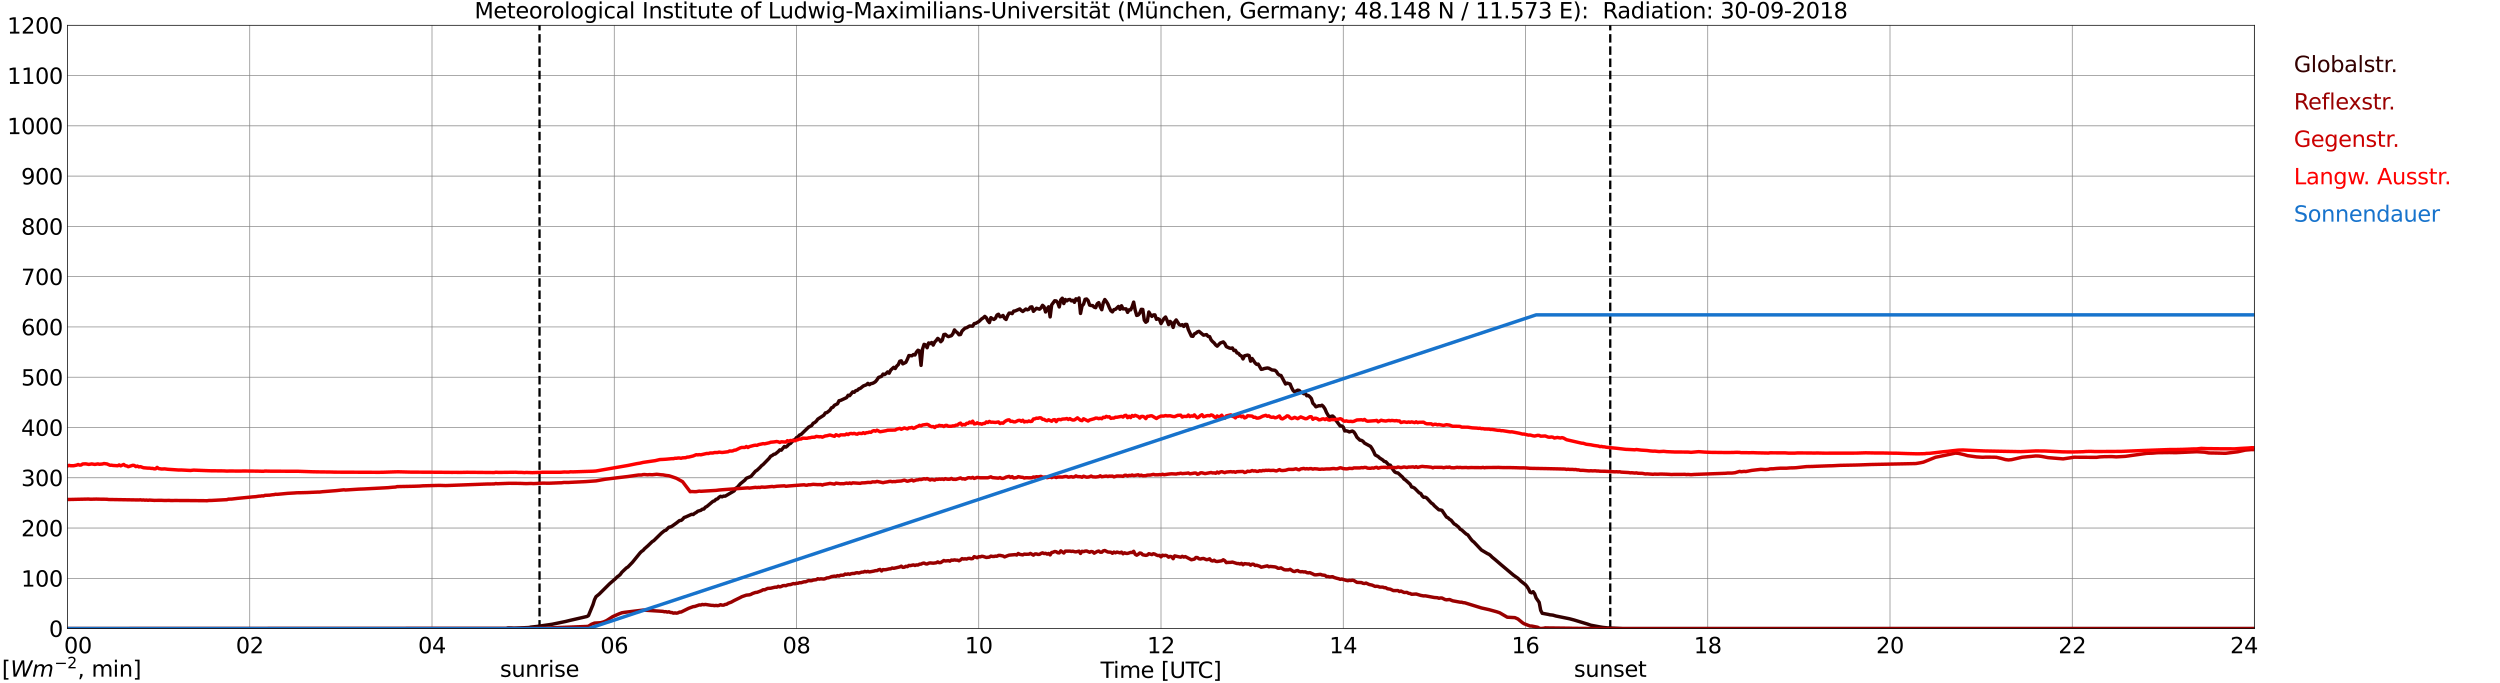 <?xml version="1.0" encoding="utf-8" standalone="no"?>
<!DOCTYPE svg PUBLIC "-//W3C//DTD SVG 1.1//EN"
  "http://www.w3.org/Graphics/SVG/1.1/DTD/svg11.dtd">
<svg xmlns:xlink="http://www.w3.org/1999/xlink" width="1085.4pt" height="296.64pt" viewBox="0 0 1085.4 296.64" xmlns="http://www.w3.org/2000/svg" version="1.1">
 <defs>
  <style type="text/css">*{stroke-linejoin: round; stroke-linecap: butt}</style>
 </defs>
 <g id="figure_1">
  <g id="patch_1">
   <path d="M 0 296.64 
L 1085.4 296.64 
L 1085.4 0 
L 0 0 
z
" style="fill: #ffffff"/>
  </g>
  <g id="axes_1">
   <g id="patch_2">
    <path d="M 29.306 272.909 
L 978.814 272.909 
L 978.814 10.976 
L 29.306 10.976 
z
" style="fill: #ffffff"/>
   </g>
   <g id="patch_3">
    <path d="M 978.814 272.909 
L 978.814 272.909 
L 978.814 10.976 
L 978.814 10.976 
z
" clip-path="url(#p1539a00d74)" style="fill: #d3d3d3; opacity: 0.25; stroke: #d3d3d3; stroke-linejoin: miter"/>
   </g>
   <g id="matplotlib.axis_1">
    <g id="xtick_1">
     <g id="line2d_1">
      <path d="M 29.306 272.909 
L 29.306 10.976 
" clip-path="url(#p1539a00d74)" style="fill: none; stroke: #808080; stroke-width: 0.3; stroke-linecap: square"/>
     </g>
     <g id="line2d_2"/>
     <g id="text_1">
      <!--    00 -->
      <g transform="translate(18.733 283.627) scale(0.095 -0.095)">
       <defs>
        <path id="DejaVuSans-20" transform="scale(0.016)"/>
        <path id="DejaVuSans-30" d="M 2034 4250 
Q 1547 4250 1301 3770 
Q 1056 3291 1056 2328 
Q 1056 1369 1301 889 
Q 1547 409 2034 409 
Q 2525 409 2770 889 
Q 3016 1369 3016 2328 
Q 3016 3291 2770 3770 
Q 2525 4250 2034 4250 
z
M 2034 4750 
Q 2819 4750 3233 4129 
Q 3647 3509 3647 2328 
Q 3647 1150 3233 529 
Q 2819 -91 2034 -91 
Q 1250 -91 836 529 
Q 422 1150 422 2328 
Q 422 3509 836 4129 
Q 1250 4750 2034 4750 
z
" transform="scale(0.016)"/>
       </defs>
       <use xlink:href="#DejaVuSans-20"/>
       <use xlink:href="#DejaVuSans-20" transform="translate(31.787 0)"/>
       <use xlink:href="#DejaVuSans-20" transform="translate(63.574 0)"/>
       <use xlink:href="#DejaVuSans-30" transform="translate(95.361 0)"/>
       <use xlink:href="#DejaVuSans-30" transform="translate(158.984 0)"/>
      </g>
     </g>
    </g>
    <g id="xtick_2">
     <g id="line2d_3">
      <path d="M 108.431 272.909 
L 108.431 10.976 
" clip-path="url(#p1539a00d74)" style="fill: none; stroke: #808080; stroke-width: 0.3; stroke-linecap: square"/>
     </g>
     <g id="line2d_4"/>
     <g id="text_2">
      <!-- 02 -->
      <g transform="translate(102.387 283.627) scale(0.095 -0.095)">
       <defs>
        <path id="DejaVuSans-32" d="M 1228 531 
L 3431 531 
L 3431 0 
L 469 0 
L 469 531 
Q 828 903 1448 1529 
Q 2069 2156 2228 2338 
Q 2531 2678 2651 2914 
Q 2772 3150 2772 3378 
Q 2772 3750 2511 3984 
Q 2250 4219 1831 4219 
Q 1534 4219 1204 4116 
Q 875 4013 500 3803 
L 500 4441 
Q 881 4594 1212 4672 
Q 1544 4750 1819 4750 
Q 2544 4750 2975 4387 
Q 3406 4025 3406 3419 
Q 3406 3131 3298 2873 
Q 3191 2616 2906 2266 
Q 2828 2175 2409 1742 
Q 1991 1309 1228 531 
z
" transform="scale(0.016)"/>
       </defs>
       <use xlink:href="#DejaVuSans-30"/>
       <use xlink:href="#DejaVuSans-32" transform="translate(63.623 0)"/>
      </g>
     </g>
    </g>
    <g id="xtick_3">
     <g id="line2d_5">
      <path d="M 187.557 272.909 
L 187.557 10.976 
" clip-path="url(#p1539a00d74)" style="fill: none; stroke: #808080; stroke-width: 0.3; stroke-linecap: square"/>
     </g>
     <g id="line2d_6"/>
     <g id="text_3">
      <!-- 04 -->
      <g transform="translate(181.513 283.627) scale(0.095 -0.095)">
       <defs>
        <path id="DejaVuSans-34" d="M 2419 4116 
L 825 1625 
L 2419 1625 
L 2419 4116 
z
M 2253 4666 
L 3047 4666 
L 3047 1625 
L 3713 1625 
L 3713 1100 
L 3047 1100 
L 3047 0 
L 2419 0 
L 2419 1100 
L 313 1100 
L 313 1709 
L 2253 4666 
z
" transform="scale(0.016)"/>
       </defs>
       <use xlink:href="#DejaVuSans-30"/>
       <use xlink:href="#DejaVuSans-34" transform="translate(63.623 0)"/>
      </g>
     </g>
    </g>
    <g id="xtick_4">
     <g id="line2d_7">
      <path d="M 266.683 272.909 
L 266.683 10.976 
" clip-path="url(#p1539a00d74)" style="fill: none; stroke: #808080; stroke-width: 0.3; stroke-linecap: square"/>
     </g>
     <g id="line2d_8"/>
     <g id="text_4">
      <!-- 06 -->
      <g transform="translate(260.638 283.627) scale(0.095 -0.095)">
       <defs>
        <path id="DejaVuSans-36" d="M 2113 2584 
Q 1688 2584 1439 2293 
Q 1191 2003 1191 1497 
Q 1191 994 1439 701 
Q 1688 409 2113 409 
Q 2538 409 2786 701 
Q 3034 994 3034 1497 
Q 3034 2003 2786 2293 
Q 2538 2584 2113 2584 
z
M 3366 4563 
L 3366 3988 
Q 3128 4100 2886 4159 
Q 2644 4219 2406 4219 
Q 1781 4219 1451 3797 
Q 1122 3375 1075 2522 
Q 1259 2794 1537 2939 
Q 1816 3084 2150 3084 
Q 2853 3084 3261 2657 
Q 3669 2231 3669 1497 
Q 3669 778 3244 343 
Q 2819 -91 2113 -91 
Q 1303 -91 875 529 
Q 447 1150 447 2328 
Q 447 3434 972 4092 
Q 1497 4750 2381 4750 
Q 2619 4750 2861 4703 
Q 3103 4656 3366 4563 
z
" transform="scale(0.016)"/>
       </defs>
       <use xlink:href="#DejaVuSans-30"/>
       <use xlink:href="#DejaVuSans-36" transform="translate(63.623 0)"/>
      </g>
     </g>
    </g>
    <g id="xtick_5">
     <g id="line2d_9">
      <path d="M 345.808 272.909 
L 345.808 10.976 
" clip-path="url(#p1539a00d74)" style="fill: none; stroke: #808080; stroke-width: 0.3; stroke-linecap: square"/>
     </g>
     <g id="line2d_10"/>
     <g id="text_5">
      <!-- 08 -->
      <g transform="translate(339.764 283.627) scale(0.095 -0.095)">
       <defs>
        <path id="DejaVuSans-38" d="M 2034 2216 
Q 1584 2216 1326 1975 
Q 1069 1734 1069 1313 
Q 1069 891 1326 650 
Q 1584 409 2034 409 
Q 2484 409 2743 651 
Q 3003 894 3003 1313 
Q 3003 1734 2745 1975 
Q 2488 2216 2034 2216 
z
M 1403 2484 
Q 997 2584 770 2862 
Q 544 3141 544 3541 
Q 544 4100 942 4425 
Q 1341 4750 2034 4750 
Q 2731 4750 3128 4425 
Q 3525 4100 3525 3541 
Q 3525 3141 3298 2862 
Q 3072 2584 2669 2484 
Q 3125 2378 3379 2068 
Q 3634 1759 3634 1313 
Q 3634 634 3220 271 
Q 2806 -91 2034 -91 
Q 1263 -91 848 271 
Q 434 634 434 1313 
Q 434 1759 690 2068 
Q 947 2378 1403 2484 
z
M 1172 3481 
Q 1172 3119 1398 2916 
Q 1625 2713 2034 2713 
Q 2441 2713 2670 2916 
Q 2900 3119 2900 3481 
Q 2900 3844 2670 4047 
Q 2441 4250 2034 4250 
Q 1625 4250 1398 4047 
Q 1172 3844 1172 3481 
z
" transform="scale(0.016)"/>
       </defs>
       <use xlink:href="#DejaVuSans-30"/>
       <use xlink:href="#DejaVuSans-38" transform="translate(63.623 0)"/>
      </g>
     </g>
    </g>
    <g id="xtick_6">
     <g id="line2d_11">
      <path d="M 424.934 272.909 
L 424.934 10.976 
" clip-path="url(#p1539a00d74)" style="fill: none; stroke: #808080; stroke-width: 0.3; stroke-linecap: square"/>
     </g>
     <g id="line2d_12"/>
     <g id="text_6">
      <!-- 10 -->
      <g transform="translate(418.89 283.627) scale(0.095 -0.095)">
       <defs>
        <path id="DejaVuSans-31" d="M 794 531 
L 1825 531 
L 1825 4091 
L 703 3866 
L 703 4441 
L 1819 4666 
L 2450 4666 
L 2450 531 
L 3481 531 
L 3481 0 
L 794 0 
L 794 531 
z
" transform="scale(0.016)"/>
       </defs>
       <use xlink:href="#DejaVuSans-31"/>
       <use xlink:href="#DejaVuSans-30" transform="translate(63.623 0)"/>
      </g>
     </g>
    </g>
    <g id="xtick_7">
     <g id="line2d_13">
      <path d="M 504.06 272.909 
L 504.06 10.976 
" clip-path="url(#p1539a00d74)" style="fill: none; stroke: #808080; stroke-width: 0.3; stroke-linecap: square"/>
     </g>
     <g id="line2d_14"/>
     <g id="text_7">
      <!-- 12 -->
      <g transform="translate(498.015 283.627) scale(0.095 -0.095)">
       <use xlink:href="#DejaVuSans-31"/>
       <use xlink:href="#DejaVuSans-32" transform="translate(63.623 0)"/>
      </g>
     </g>
    </g>
    <g id="xtick_8">
     <g id="line2d_15">
      <path d="M 583.185 272.909 
L 583.185 10.976 
" clip-path="url(#p1539a00d74)" style="fill: none; stroke: #808080; stroke-width: 0.3; stroke-linecap: square"/>
     </g>
     <g id="line2d_16"/>
     <g id="text_8">
      <!-- 14 -->
      <g transform="translate(577.141 283.627) scale(0.095 -0.095)">
       <use xlink:href="#DejaVuSans-31"/>
       <use xlink:href="#DejaVuSans-34" transform="translate(63.623 0)"/>
      </g>
     </g>
    </g>
    <g id="xtick_9">
     <g id="line2d_17">
      <path d="M 662.311 272.909 
L 662.311 10.976 
" clip-path="url(#p1539a00d74)" style="fill: none; stroke: #808080; stroke-width: 0.3; stroke-linecap: square"/>
     </g>
     <g id="line2d_18"/>
     <g id="text_9">
      <!-- 16 -->
      <g transform="translate(656.267 283.627) scale(0.095 -0.095)">
       <use xlink:href="#DejaVuSans-31"/>
       <use xlink:href="#DejaVuSans-36" transform="translate(63.623 0)"/>
      </g>
     </g>
    </g>
    <g id="xtick_10">
     <g id="line2d_19">
      <path d="M 741.437 272.909 
L 741.437 10.976 
" clip-path="url(#p1539a00d74)" style="fill: none; stroke: #808080; stroke-width: 0.3; stroke-linecap: square"/>
     </g>
     <g id="line2d_20"/>
     <g id="text_10">
      <!-- 18 -->
      <g transform="translate(735.392 283.627) scale(0.095 -0.095)">
       <use xlink:href="#DejaVuSans-31"/>
       <use xlink:href="#DejaVuSans-38" transform="translate(63.623 0)"/>
      </g>
     </g>
    </g>
    <g id="xtick_11">
     <g id="line2d_21">
      <path d="M 820.562 272.909 
L 820.562 10.976 
" clip-path="url(#p1539a00d74)" style="fill: none; stroke: #808080; stroke-width: 0.3; stroke-linecap: square"/>
     </g>
     <g id="line2d_22"/>
     <g id="text_11">
      <!-- 20 -->
      <g transform="translate(814.518 283.627) scale(0.095 -0.095)">
       <use xlink:href="#DejaVuSans-32"/>
       <use xlink:href="#DejaVuSans-30" transform="translate(63.623 0)"/>
      </g>
     </g>
    </g>
    <g id="xtick_12">
     <g id="line2d_23">
      <path d="M 899.688 272.909 
L 899.688 10.976 
" clip-path="url(#p1539a00d74)" style="fill: none; stroke: #808080; stroke-width: 0.3; stroke-linecap: square"/>
     </g>
     <g id="line2d_24"/>
     <g id="text_12">
      <!-- 22 -->
      <g transform="translate(893.644 283.627) scale(0.095 -0.095)">
       <use xlink:href="#DejaVuSans-32"/>
       <use xlink:href="#DejaVuSans-32" transform="translate(63.623 0)"/>
      </g>
     </g>
    </g>
    <g id="xtick_13">
     <g id="line2d_25">
      <path d="M 978.814 272.909 
L 978.814 10.976 
" clip-path="url(#p1539a00d74)" style="fill: none; stroke: #808080; stroke-width: 0.3; stroke-linecap: square"/>
     </g>
     <g id="line2d_26"/>
     <g id="text_13">
      <!-- 24    -->
      <g transform="translate(968.241 283.627) scale(0.095 -0.095)">
       <use xlink:href="#DejaVuSans-32"/>
       <use xlink:href="#DejaVuSans-34" transform="translate(63.623 0)"/>
       <use xlink:href="#DejaVuSans-20" transform="translate(127.246 0)"/>
       <use xlink:href="#DejaVuSans-20" transform="translate(159.033 0)"/>
       <use xlink:href="#DejaVuSans-20" transform="translate(190.82 0)"/>
      </g>
     </g>
    </g>
    <g id="text_14">
     <!-- Time [UTC] -->
     <g transform="translate(477.806 294.322) scale(0.095 -0.095)">
      <defs>
       <path id="DejaVuSans-54" d="M -19 4666 
L 3928 4666 
L 3928 4134 
L 2272 4134 
L 2272 0 
L 1638 0 
L 1638 4134 
L -19 4134 
L -19 4666 
z
" transform="scale(0.016)"/>
       <path id="DejaVuSans-69" d="M 603 3500 
L 1178 3500 
L 1178 0 
L 603 0 
L 603 3500 
z
M 603 4863 
L 1178 4863 
L 1178 4134 
L 603 4134 
L 603 4863 
z
" transform="scale(0.016)"/>
       <path id="DejaVuSans-6d" d="M 3328 2828 
Q 3544 3216 3844 3400 
Q 4144 3584 4550 3584 
Q 5097 3584 5394 3201 
Q 5691 2819 5691 2113 
L 5691 0 
L 5113 0 
L 5113 2094 
Q 5113 2597 4934 2840 
Q 4756 3084 4391 3084 
Q 3944 3084 3684 2787 
Q 3425 2491 3425 1978 
L 3425 0 
L 2847 0 
L 2847 2094 
Q 2847 2600 2669 2842 
Q 2491 3084 2119 3084 
Q 1678 3084 1418 2786 
Q 1159 2488 1159 1978 
L 1159 0 
L 581 0 
L 581 3500 
L 1159 3500 
L 1159 2956 
Q 1356 3278 1631 3431 
Q 1906 3584 2284 3584 
Q 2666 3584 2933 3390 
Q 3200 3197 3328 2828 
z
" transform="scale(0.016)"/>
       <path id="DejaVuSans-65" d="M 3597 1894 
L 3597 1613 
L 953 1613 
Q 991 1019 1311 708 
Q 1631 397 2203 397 
Q 2534 397 2845 478 
Q 3156 559 3463 722 
L 3463 178 
Q 3153 47 2828 -22 
Q 2503 -91 2169 -91 
Q 1331 -91 842 396 
Q 353 884 353 1716 
Q 353 2575 817 3079 
Q 1281 3584 2069 3584 
Q 2775 3584 3186 3129 
Q 3597 2675 3597 1894 
z
M 3022 2063 
Q 3016 2534 2758 2815 
Q 2500 3097 2075 3097 
Q 1594 3097 1305 2825 
Q 1016 2553 972 2059 
L 3022 2063 
z
" transform="scale(0.016)"/>
       <path id="DejaVuSans-5b" d="M 550 4863 
L 1875 4863 
L 1875 4416 
L 1125 4416 
L 1125 -397 
L 1875 -397 
L 1875 -844 
L 550 -844 
L 550 4863 
z
" transform="scale(0.016)"/>
       <path id="DejaVuSans-55" d="M 556 4666 
L 1191 4666 
L 1191 1831 
Q 1191 1081 1462 751 
Q 1734 422 2344 422 
Q 2950 422 3222 751 
Q 3494 1081 3494 1831 
L 3494 4666 
L 4128 4666 
L 4128 1753 
Q 4128 841 3676 375 
Q 3225 -91 2344 -91 
Q 1459 -91 1007 375 
Q 556 841 556 1753 
L 556 4666 
z
" transform="scale(0.016)"/>
       <path id="DejaVuSans-43" d="M 4122 4306 
L 4122 3641 
Q 3803 3938 3442 4084 
Q 3081 4231 2675 4231 
Q 1875 4231 1450 3742 
Q 1025 3253 1025 2328 
Q 1025 1406 1450 917 
Q 1875 428 2675 428 
Q 3081 428 3442 575 
Q 3803 722 4122 1019 
L 4122 359 
Q 3791 134 3420 21 
Q 3050 -91 2638 -91 
Q 1578 -91 968 557 
Q 359 1206 359 2328 
Q 359 3453 968 4101 
Q 1578 4750 2638 4750 
Q 3056 4750 3426 4639 
Q 3797 4528 4122 4306 
z
" transform="scale(0.016)"/>
       <path id="DejaVuSans-5d" d="M 1947 4863 
L 1947 -844 
L 622 -844 
L 622 -397 
L 1369 -397 
L 1369 4416 
L 622 4416 
L 622 4863 
L 1947 4863 
z
" transform="scale(0.016)"/>
      </defs>
      <use xlink:href="#DejaVuSans-54"/>
      <use xlink:href="#DejaVuSans-69" transform="translate(57.959 0)"/>
      <use xlink:href="#DejaVuSans-6d" transform="translate(85.742 0)"/>
      <use xlink:href="#DejaVuSans-65" transform="translate(183.154 0)"/>
      <use xlink:href="#DejaVuSans-20" transform="translate(244.678 0)"/>
      <use xlink:href="#DejaVuSans-5b" transform="translate(276.465 0)"/>
      <use xlink:href="#DejaVuSans-55" transform="translate(315.479 0)"/>
      <use xlink:href="#DejaVuSans-54" transform="translate(388.672 0)"/>
      <use xlink:href="#DejaVuSans-43" transform="translate(443.881 0)"/>
      <use xlink:href="#DejaVuSans-5d" transform="translate(513.705 0)"/>
     </g>
    </g>
   </g>
   <g id="matplotlib.axis_2">
    <g id="ytick_1">
     <g id="line2d_27">
      <path d="M 29.306 272.909 
L 978.814 272.909 
" clip-path="url(#p1539a00d74)" style="fill: none; stroke: #808080; stroke-width: 0.3; stroke-linecap: square"/>
     </g>
     <g id="line2d_28"/>
     <g id="text_15">
      <!-- 0 -->
      <g transform="translate(21.261 276.518) scale(0.095 -0.095)">
       <use xlink:href="#DejaVuSans-30"/>
      </g>
     </g>
    </g>
    <g id="ytick_2">
     <g id="line2d_29">
      <path d="M 29.306 251.081 
L 978.814 251.081 
" clip-path="url(#p1539a00d74)" style="fill: none; stroke: #808080; stroke-width: 0.3; stroke-linecap: square"/>
     </g>
     <g id="line2d_30"/>
     <g id="text_16">
      <!-- 100 -->
      <g transform="translate(9.173 254.69) scale(0.095 -0.095)">
       <use xlink:href="#DejaVuSans-31"/>
       <use xlink:href="#DejaVuSans-30" transform="translate(63.623 0)"/>
       <use xlink:href="#DejaVuSans-30" transform="translate(127.246 0)"/>
      </g>
     </g>
    </g>
    <g id="ytick_3">
     <g id="line2d_31">
      <path d="M 29.306 229.253 
L 978.814 229.253 
" clip-path="url(#p1539a00d74)" style="fill: none; stroke: #808080; stroke-width: 0.3; stroke-linecap: square"/>
     </g>
     <g id="line2d_32"/>
     <g id="text_17">
      <!-- 200 -->
      <g transform="translate(9.173 232.863) scale(0.095 -0.095)">
       <use xlink:href="#DejaVuSans-32"/>
       <use xlink:href="#DejaVuSans-30" transform="translate(63.623 0)"/>
       <use xlink:href="#DejaVuSans-30" transform="translate(127.246 0)"/>
      </g>
     </g>
    </g>
    <g id="ytick_4">
     <g id="line2d_33">
      <path d="M 29.306 207.426 
L 978.814 207.426 
" clip-path="url(#p1539a00d74)" style="fill: none; stroke: #808080; stroke-width: 0.3; stroke-linecap: square"/>
     </g>
     <g id="line2d_34"/>
     <g id="text_18">
      <!-- 300 -->
      <g transform="translate(9.173 211.035) scale(0.095 -0.095)">
       <defs>
        <path id="DejaVuSans-33" d="M 2597 2516 
Q 3050 2419 3304 2112 
Q 3559 1806 3559 1356 
Q 3559 666 3084 287 
Q 2609 -91 1734 -91 
Q 1441 -91 1130 -33 
Q 819 25 488 141 
L 488 750 
Q 750 597 1062 519 
Q 1375 441 1716 441 
Q 2309 441 2620 675 
Q 2931 909 2931 1356 
Q 2931 1769 2642 2001 
Q 2353 2234 1838 2234 
L 1294 2234 
L 1294 2753 
L 1863 2753 
Q 2328 2753 2575 2939 
Q 2822 3125 2822 3475 
Q 2822 3834 2567 4026 
Q 2313 4219 1838 4219 
Q 1578 4219 1281 4162 
Q 984 4106 628 3988 
L 628 4550 
Q 988 4650 1302 4700 
Q 1616 4750 1894 4750 
Q 2613 4750 3031 4423 
Q 3450 4097 3450 3541 
Q 3450 3153 3228 2886 
Q 3006 2619 2597 2516 
z
" transform="scale(0.016)"/>
       </defs>
       <use xlink:href="#DejaVuSans-33"/>
       <use xlink:href="#DejaVuSans-30" transform="translate(63.623 0)"/>
       <use xlink:href="#DejaVuSans-30" transform="translate(127.246 0)"/>
      </g>
     </g>
    </g>
    <g id="ytick_5">
     <g id="line2d_35">
      <path d="M 29.306 185.598 
L 978.814 185.598 
" clip-path="url(#p1539a00d74)" style="fill: none; stroke: #808080; stroke-width: 0.3; stroke-linecap: square"/>
     </g>
     <g id="line2d_36"/>
     <g id="text_19">
      <!-- 400 -->
      <g transform="translate(9.173 189.207) scale(0.095 -0.095)">
       <use xlink:href="#DejaVuSans-34"/>
       <use xlink:href="#DejaVuSans-30" transform="translate(63.623 0)"/>
       <use xlink:href="#DejaVuSans-30" transform="translate(127.246 0)"/>
      </g>
     </g>
    </g>
    <g id="ytick_6">
     <g id="line2d_37">
      <path d="M 29.306 163.77 
L 978.814 163.77 
" clip-path="url(#p1539a00d74)" style="fill: none; stroke: #808080; stroke-width: 0.3; stroke-linecap: square"/>
     </g>
     <g id="line2d_38"/>
     <g id="text_20">
      <!-- 500 -->
      <g transform="translate(9.173 167.379) scale(0.095 -0.095)">
       <defs>
        <path id="DejaVuSans-35" d="M 691 4666 
L 3169 4666 
L 3169 4134 
L 1269 4134 
L 1269 2991 
Q 1406 3038 1543 3061 
Q 1681 3084 1819 3084 
Q 2600 3084 3056 2656 
Q 3513 2228 3513 1497 
Q 3513 744 3044 326 
Q 2575 -91 1722 -91 
Q 1428 -91 1123 -41 
Q 819 9 494 109 
L 494 744 
Q 775 591 1075 516 
Q 1375 441 1709 441 
Q 2250 441 2565 725 
Q 2881 1009 2881 1497 
Q 2881 1984 2565 2268 
Q 2250 2553 1709 2553 
Q 1456 2553 1204 2497 
Q 953 2441 691 2322 
L 691 4666 
z
" transform="scale(0.016)"/>
       </defs>
       <use xlink:href="#DejaVuSans-35"/>
       <use xlink:href="#DejaVuSans-30" transform="translate(63.623 0)"/>
       <use xlink:href="#DejaVuSans-30" transform="translate(127.246 0)"/>
      </g>
     </g>
    </g>
    <g id="ytick_7">
     <g id="line2d_39">
      <path d="M 29.306 141.942 
L 978.814 141.942 
" clip-path="url(#p1539a00d74)" style="fill: none; stroke: #808080; stroke-width: 0.3; stroke-linecap: square"/>
     </g>
     <g id="line2d_40"/>
     <g id="text_21">
      <!-- 600 -->
      <g transform="translate(9.173 145.551) scale(0.095 -0.095)">
       <use xlink:href="#DejaVuSans-36"/>
       <use xlink:href="#DejaVuSans-30" transform="translate(63.623 0)"/>
       <use xlink:href="#DejaVuSans-30" transform="translate(127.246 0)"/>
      </g>
     </g>
    </g>
    <g id="ytick_8">
     <g id="line2d_41">
      <path d="M 29.306 120.114 
L 978.814 120.114 
" clip-path="url(#p1539a00d74)" style="fill: none; stroke: #808080; stroke-width: 0.3; stroke-linecap: square"/>
     </g>
     <g id="line2d_42"/>
     <g id="text_22">
      <!-- 700 -->
      <g transform="translate(9.173 123.724) scale(0.095 -0.095)">
       <defs>
        <path id="DejaVuSans-37" d="M 525 4666 
L 3525 4666 
L 3525 4397 
L 1831 0 
L 1172 0 
L 2766 4134 
L 525 4134 
L 525 4666 
z
" transform="scale(0.016)"/>
       </defs>
       <use xlink:href="#DejaVuSans-37"/>
       <use xlink:href="#DejaVuSans-30" transform="translate(63.623 0)"/>
       <use xlink:href="#DejaVuSans-30" transform="translate(127.246 0)"/>
      </g>
     </g>
    </g>
    <g id="ytick_9">
     <g id="line2d_43">
      <path d="M 29.306 98.287 
L 978.814 98.287 
" clip-path="url(#p1539a00d74)" style="fill: none; stroke: #808080; stroke-width: 0.3; stroke-linecap: square"/>
     </g>
     <g id="line2d_44"/>
     <g id="text_23">
      <!-- 800 -->
      <g transform="translate(9.173 101.896) scale(0.095 -0.095)">
       <use xlink:href="#DejaVuSans-38"/>
       <use xlink:href="#DejaVuSans-30" transform="translate(63.623 0)"/>
       <use xlink:href="#DejaVuSans-30" transform="translate(127.246 0)"/>
      </g>
     </g>
    </g>
    <g id="ytick_10">
     <g id="line2d_45">
      <path d="M 29.306 76.459 
L 978.814 76.459 
" clip-path="url(#p1539a00d74)" style="fill: none; stroke: #808080; stroke-width: 0.3; stroke-linecap: square"/>
     </g>
     <g id="line2d_46"/>
     <g id="text_24">
      <!-- 900 -->
      <g transform="translate(9.173 80.068) scale(0.095 -0.095)">
       <defs>
        <path id="DejaVuSans-39" d="M 703 97 
L 703 672 
Q 941 559 1184 500 
Q 1428 441 1663 441 
Q 2288 441 2617 861 
Q 2947 1281 2994 2138 
Q 2813 1869 2534 1725 
Q 2256 1581 1919 1581 
Q 1219 1581 811 2004 
Q 403 2428 403 3163 
Q 403 3881 828 4315 
Q 1253 4750 1959 4750 
Q 2769 4750 3195 4129 
Q 3622 3509 3622 2328 
Q 3622 1225 3098 567 
Q 2575 -91 1691 -91 
Q 1453 -91 1209 -44 
Q 966 3 703 97 
z
M 1959 2075 
Q 2384 2075 2632 2365 
Q 2881 2656 2881 3163 
Q 2881 3666 2632 3958 
Q 2384 4250 1959 4250 
Q 1534 4250 1286 3958 
Q 1038 3666 1038 3163 
Q 1038 2656 1286 2365 
Q 1534 2075 1959 2075 
z
" transform="scale(0.016)"/>
       </defs>
       <use xlink:href="#DejaVuSans-39"/>
       <use xlink:href="#DejaVuSans-30" transform="translate(63.623 0)"/>
       <use xlink:href="#DejaVuSans-30" transform="translate(127.246 0)"/>
      </g>
     </g>
    </g>
    <g id="ytick_11">
     <g id="line2d_47">
      <path d="M 29.306 54.631 
L 978.814 54.631 
" clip-path="url(#p1539a00d74)" style="fill: none; stroke: #808080; stroke-width: 0.3; stroke-linecap: square"/>
     </g>
     <g id="line2d_48"/>
     <g id="text_25">
      <!-- 1000 -->
      <g transform="translate(3.128 58.24) scale(0.095 -0.095)">
       <use xlink:href="#DejaVuSans-31"/>
       <use xlink:href="#DejaVuSans-30" transform="translate(63.623 0)"/>
       <use xlink:href="#DejaVuSans-30" transform="translate(127.246 0)"/>
       <use xlink:href="#DejaVuSans-30" transform="translate(190.869 0)"/>
      </g>
     </g>
    </g>
    <g id="ytick_12">
     <g id="line2d_49">
      <path d="M 29.306 32.803 
L 978.814 32.803 
" clip-path="url(#p1539a00d74)" style="fill: none; stroke: #808080; stroke-width: 0.3; stroke-linecap: square"/>
     </g>
     <g id="line2d_50"/>
     <g id="text_26">
      <!-- 1100 -->
      <g transform="translate(3.128 36.413) scale(0.095 -0.095)">
       <use xlink:href="#DejaVuSans-31"/>
       <use xlink:href="#DejaVuSans-31" transform="translate(63.623 0)"/>
       <use xlink:href="#DejaVuSans-30" transform="translate(127.246 0)"/>
       <use xlink:href="#DejaVuSans-30" transform="translate(190.869 0)"/>
      </g>
     </g>
    </g>
    <g id="ytick_13">
     <g id="line2d_51">
      <path d="M 29.306 10.976 
L 978.814 10.976 
" clip-path="url(#p1539a00d74)" style="fill: none; stroke: #808080; stroke-width: 0.3; stroke-linecap: square"/>
     </g>
     <g id="line2d_52"/>
     <g id="text_27">
      <!-- 1200 -->
      <g transform="translate(3.128 14.585) scale(0.095 -0.095)">
       <use xlink:href="#DejaVuSans-31"/>
       <use xlink:href="#DejaVuSans-32" transform="translate(63.623 0)"/>
       <use xlink:href="#DejaVuSans-30" transform="translate(127.246 0)"/>
       <use xlink:href="#DejaVuSans-30" transform="translate(190.869 0)"/>
      </g>
     </g>
    </g>
   </g>
   <g id="line2d_53">
    <path d="M 234.241 272.909 
L 234.241 10.976 
" clip-path="url(#p1539a00d74)" style="fill: none; stroke-dasharray: 3.7,1.6; stroke-dashoffset: 0; stroke: #000000"/>
   </g>
   <g id="line2d_54">
    <path d="M 699.105 272.909 
L 699.105 10.976 
" clip-path="url(#p1539a00d74)" style="fill: none; stroke-dasharray: 3.7,1.6; stroke-dashoffset: 0; stroke: #000000"/>
   </g>
   <g id="line2d_55">
    <path d="M 29.306 272.909 
L 219.867 272.909 
L 220.526 272.647 
L 221.845 272.669 
L 223.164 272.754 
L 229.757 272.437 
L 230.417 272.267 
L 233.054 271.992 
L 239.648 271.04 
L 245.583 269.814 
L 247.561 269.327 
L 254.814 267.657 
L 255.473 267.297 
L 257.451 262.495 
L 258.111 260.38 
L 258.77 259.048 
L 260.089 257.99 
L 264.705 253.401 
L 267.342 251.116 
L 268.002 250.417 
L 268.661 249.974 
L 269.32 249.381 
L 269.98 248.451 
L 271.958 246.569 
L 272.617 246.168 
L 274.595 244.116 
L 277.892 240.054 
L 278.552 239.399 
L 279.211 238.954 
L 279.87 238.194 
L 281.189 237.05 
L 283.167 235.147 
L 283.827 234.745 
L 287.124 231.51 
L 288.442 230.43 
L 289.102 230.218 
L 290.42 228.887 
L 291.08 228.782 
L 291.739 228.463 
L 293.717 227.046 
L 295.036 225.988 
L 295.696 225.968 
L 296.355 225.44 
L 297.014 224.678 
L 297.674 224.466 
L 298.992 223.873 
L 300.311 223.281 
L 300.971 223.388 
L 301.63 222.838 
L 302.289 222.5 
L 302.949 221.95 
L 304.267 221.568 
L 304.927 221.061 
L 305.586 220.998 
L 306.246 220.214 
L 306.905 219.876 
L 309.543 217.656 
L 310.202 217.464 
L 310.861 216.787 
L 311.521 216.598 
L 312.18 215.899 
L 312.839 215.478 
L 313.499 215.709 
L 314.158 215.371 
L 314.818 215.434 
L 318.774 213.107 
L 319.433 211.966 
L 320.093 211.606 
L 321.411 210.062 
L 323.39 208.454 
L 324.049 207.631 
L 326.027 206.847 
L 328.005 204.564 
L 328.665 204.16 
L 329.983 202.914 
L 330.643 202.174 
L 331.302 201.687 
L 333.94 198.978 
L 334.599 198.07 
L 335.258 197.773 
L 335.918 197.245 
L 336.577 197.118 
L 337.896 196.04 
L 338.555 195.32 
L 339.215 195.446 
L 340.533 193.86 
L 341.193 194.115 
L 341.852 193.606 
L 342.512 192.845 
L 343.171 192.55 
L 344.49 191.111 
L 345.149 190.856 
L 345.808 189.99 
L 346.468 189.651 
L 347.127 188.87 
L 347.787 188.614 
L 351.083 185.421 
L 352.402 184.744 
L 353.062 183.751 
L 353.721 183.454 
L 354.38 182.882 
L 355.04 181.974 
L 357.677 180.261 
L 358.337 179.266 
L 358.996 179.139 
L 360.315 178.102 
L 360.974 177.046 
L 361.634 176.812 
L 362.293 175.946 
L 363.612 175.31 
L 364.271 173.979 
L 364.93 173.852 
L 367.568 172.626 
L 368.227 171.611 
L 368.887 171.779 
L 370.206 170.15 
L 370.865 170.321 
L 371.524 169.6 
L 372.184 169.495 
L 372.843 168.838 
L 373.502 168.627 
L 374.821 167.57 
L 376.14 167.062 
L 376.799 166.448 
L 377.459 167.02 
L 378.118 166.555 
L 378.777 166.448 
L 379.437 166.132 
L 380.096 165.686 
L 380.756 164.883 
L 381.415 163.868 
L 382.734 163.403 
L 383.393 162.41 
L 384.053 162.62 
L 384.712 162.155 
L 385.371 161.478 
L 386.031 162.028 
L 386.69 160.716 
L 388.009 159.49 
L 388.668 159.998 
L 389.328 158.92 
L 389.987 158.326 
L 390.646 156.846 
L 391.306 156.656 
L 391.965 157.968 
L 393.284 157.311 
L 393.943 155.98 
L 394.603 154.371 
L 395.921 154.456 
L 396.581 153.928 
L 397.24 154.118 
L 397.899 152.85 
L 398.559 152.066 
L 399.218 152.363 
L 399.878 158.623 
L 400.537 151.538 
L 401.196 149.508 
L 401.856 149.739 
L 402.515 150.966 
L 403.175 148.894 
L 403.834 149.169 
L 404.493 148.702 
L 405.153 149.824 
L 405.812 148.512 
L 406.471 147.816 
L 407.131 146.928 
L 407.79 147.434 
L 408.45 148.364 
L 409.109 147.668 
L 409.768 145.256 
L 410.428 145.151 
L 411.087 145.764 
L 411.746 146.144 
L 413.065 145.742 
L 413.725 144.854 
L 414.384 143.245 
L 415.043 143.988 
L 415.703 144.494 
L 416.362 145.341 
L 417.022 145.214 
L 417.681 143.712 
L 419 142.442 
L 419.659 142.294 
L 420.978 141.534 
L 422.297 141.597 
L 422.956 140.497 
L 423.615 140.39 
L 424.934 139.631 
L 426.253 138.402 
L 426.912 138 
L 427.572 137.367 
L 428.231 137.981 
L 428.89 139.249 
L 429.55 140.052 
L 430.209 137.917 
L 430.869 138.382 
L 431.528 138.677 
L 432.187 138.17 
L 432.847 136.773 
L 433.506 136.435 
L 434.165 137.535 
L 434.825 137.367 
L 435.484 136.966 
L 436.144 138.192 
L 436.803 138.699 
L 437.462 137.092 
L 438.122 135.948 
L 438.781 135.929 
L 439.44 136.16 
L 440.1 135.082 
L 440.759 134.997 
L 442.737 134.13 
L 443.397 134.787 
L 444.056 135.23 
L 445.375 134.174 
L 446.034 134.512 
L 446.694 134.279 
L 447.353 133.349 
L 448.012 133.22 
L 448.672 135.167 
L 449.991 133.833 
L 451.309 134.237 
L 451.969 133.665 
L 452.628 132.565 
L 453.287 133.157 
L 453.947 135.442 
L 454.606 134.089 
L 455.266 133.2 
L 455.925 137.579 
L 456.584 132.397 
L 457.903 130.577 
L 458.563 130.662 
L 459.222 131.423 
L 459.881 133.264 
L 460.541 130.197 
L 461.2 129.476 
L 461.859 131.784 
L 462.519 130.026 
L 463.178 130.62 
L 463.838 130.112 
L 464.497 130.007 
L 465.156 130.62 
L 465.816 130.387 
L 466.475 131.253 
L 467.134 129.732 
L 467.794 130.301 
L 468.453 129.372 
L 469.113 136.077 
L 469.772 132.818 
L 470.431 132.078 
L 471.091 129.963 
L 471.75 129.815 
L 472.409 130.513 
L 473.069 132.46 
L 473.728 132.65 
L 474.388 132.672 
L 475.047 133.349 
L 475.706 133.58 
L 476.366 131.888 
L 477.025 131.402 
L 477.685 133.242 
L 478.344 134.468 
L 479.003 131.445 
L 479.663 130.048 
L 480.322 130.895 
L 480.981 131.974 
L 481.641 133.602 
L 482.3 134.914 
L 482.96 135.4 
L 483.619 134.427 
L 484.278 134.32 
L 485.597 133.052 
L 486.256 134.279 
L 486.916 132.755 
L 487.575 134.108 
L 488.894 134.089 
L 489.553 135.61 
L 490.213 134.512 
L 490.872 134.532 
L 491.532 133.178 
L 492.191 131.17 
L 492.85 134.639 
L 493.51 136.944 
L 494.169 136.754 
L 494.828 135.929 
L 495.488 134.3 
L 496.147 134.364 
L 496.807 138.995 
L 497.466 139.904 
L 498.125 139.397 
L 498.785 135.464 
L 499.444 136.562 
L 500.103 137.367 
L 500.763 136.732 
L 501.422 136.71 
L 502.082 138.635 
L 502.741 138.36 
L 503.4 138.72 
L 504.06 140.454 
L 505.379 138.256 
L 506.038 137.642 
L 506.697 139.1 
L 507.357 140.899 
L 508.016 139.546 
L 508.675 140.2 
L 509.335 142.147 
L 509.994 139.757 
L 510.654 138.91 
L 511.972 140.921 
L 512.632 141.215 
L 513.291 140.962 
L 513.95 141.724 
L 514.61 140.836 
L 515.269 140.857 
L 515.929 143.077 
L 517.247 145.911 
L 517.907 146.017 
L 518.566 144.939 
L 519.226 144.642 
L 519.885 144.092 
L 520.544 143.859 
L 522.522 145.509 
L 523.841 145.278 
L 524.501 146.039 
L 525.16 146.144 
L 525.819 147.583 
L 526.479 148.322 
L 527.138 148.894 
L 527.797 149.761 
L 528.457 150.289 
L 529.776 148.936 
L 531.094 148.449 
L 531.754 149.148 
L 532.413 150.479 
L 533.732 151.092 
L 534.391 151.241 
L 535.051 151.073 
L 535.71 152.193 
L 536.369 152.088 
L 537.029 153.208 
L 537.688 153.4 
L 538.348 154.244 
L 539.007 154.541 
L 539.666 155.831 
L 540.326 154.478 
L 541.644 154.159 
L 542.304 154.371 
L 542.963 156.805 
L 543.623 155.661 
L 544.941 157.608 
L 545.601 158.2 
L 546.26 158.073 
L 547.579 160.358 
L 548.238 160.251 
L 548.898 159.998 
L 550.216 159.765 
L 550.876 159.872 
L 552.195 160.612 
L 553.513 160.76 
L 554.173 161.31 
L 554.832 162.388 
L 555.491 162.875 
L 556.151 163.023 
L 558.129 166.723 
L 558.788 166.343 
L 560.107 166.723 
L 560.766 168.332 
L 561.426 169.559 
L 562.085 170.15 
L 563.404 169.388 
L 564.063 169.515 
L 564.723 170.321 
L 565.382 170.362 
L 566.042 170.934 
L 566.701 170.722 
L 567.36 171.822 
L 568.02 171.715 
L 568.679 172.265 
L 569.338 173.027 
L 569.998 175.079 
L 570.657 175.734 
L 571.317 176.622 
L 572.635 176.135 
L 573.295 176.221 
L 573.954 175.924 
L 574.613 176.559 
L 575.273 177.574 
L 575.932 179.139 
L 577.251 181.361 
L 577.91 180.748 
L 578.57 180.621 
L 579.229 181.191 
L 579.889 182.332 
L 581.867 184.978 
L 582.526 184.915 
L 583.185 185.421 
L 583.845 187.093 
L 584.504 187.03 
L 585.164 187.22 
L 585.823 187.536 
L 587.142 187.134 
L 587.801 187.558 
L 588.46 188.531 
L 589.12 189.821 
L 590.439 191.111 
L 591.098 191.197 
L 591.757 191.598 
L 592.417 192.38 
L 595.054 193.818 
L 595.714 194.811 
L 596.373 196.018 
L 597.032 197.498 
L 598.351 198.219 
L 599.011 198.852 
L 600.329 199.698 
L 600.989 200.353 
L 601.648 200.46 
L 602.967 201.877 
L 603.626 201.962 
L 604.945 204.16 
L 605.604 204.944 
L 606.264 205.26 
L 606.923 205.324 
L 608.242 206.55 
L 608.901 207.122 
L 609.561 207.989 
L 610.22 208.412 
L 612.198 210.211 
L 612.858 211.416 
L 613.517 211.586 
L 614.176 211.966 
L 616.154 213.976 
L 616.814 214.229 
L 617.473 215.308 
L 618.133 215.921 
L 618.792 215.836 
L 619.451 216.237 
L 621.429 218.396 
L 622.089 218.82 
L 622.748 219.601 
L 624.726 221.356 
L 625.386 221.4 
L 626.045 221.59 
L 628.023 224.508 
L 628.683 224.805 
L 629.342 225.46 
L 630.001 225.842 
L 631.32 227.448 
L 631.98 227.808 
L 633.298 228.887 
L 633.958 229.753 
L 634.617 230.091 
L 635.936 231.299 
L 636.595 231.868 
L 637.255 232.207 
L 638.573 234.027 
L 639.233 234.808 
L 639.892 235.317 
L 643.189 238.807 
L 645.827 240.372 
L 646.486 240.667 
L 647.145 241.195 
L 647.805 241.874 
L 649.123 242.952 
L 651.761 245.216 
L 654.399 247.436 
L 657.036 249.656 
L 659.014 251.074 
L 660.333 252.321 
L 662.311 253.866 
L 662.97 254.67 
L 663.63 255.706 
L 664.289 257.101 
L 664.949 257.376 
L 665.608 256.889 
L 666.267 257.778 
L 666.927 259.618 
L 668.246 261.523 
L 668.905 264.97 
L 669.564 266.26 
L 672.202 266.747 
L 672.861 266.915 
L 674.18 267.063 
L 675.499 267.445 
L 681.433 268.65 
L 683.411 269.178 
L 689.346 270.977 
L 690.664 271.442 
L 694.621 272.182 
L 695.939 272.394 
L 697.918 272.605 
L 704.511 272.909 
L 978.154 272.909 
L 978.154 272.909 
" clip-path="url(#p1539a00d74)" style="fill: none; stroke: #330000; stroke-width: 1.5; stroke-linecap: square"/>
   </g>
   <g id="line2d_56">
    <path d="M 29.306 272.909 
L 233.054 272.811 
L 254.814 271.985 
L 255.473 271.9 
L 256.792 271.034 
L 258.111 270.525 
L 260.748 270.357 
L 262.067 270.019 
L 263.386 269.425 
L 266.023 267.714 
L 268.661 266.55 
L 269.98 266.042 
L 271.298 265.83 
L 279.211 264.878 
L 287.783 265.428 
L 288.442 265.599 
L 289.102 265.555 
L 289.761 265.767 
L 290.42 265.599 
L 291.08 265.915 
L 291.739 265.937 
L 292.399 266.232 
L 293.058 266.083 
L 293.717 266.232 
L 294.377 266.064 
L 295.036 265.745 
L 295.696 265.725 
L 298.992 264.097 
L 300.971 263.377 
L 301.63 263.313 
L 303.608 262.637 
L 304.267 262.678 
L 304.927 262.425 
L 305.586 262.552 
L 306.246 262.425 
L 308.883 262.827 
L 309.543 262.827 
L 310.202 262.953 
L 310.861 262.848 
L 311.521 262.953 
L 312.18 262.848 
L 312.839 262.532 
L 313.499 262.741 
L 314.158 262.741 
L 314.818 262.425 
L 315.477 262.362 
L 316.136 261.916 
L 317.455 261.432 
L 318.774 260.711 
L 321.411 259.421 
L 322.071 259.061 
L 324.049 258.385 
L 325.368 258.258 
L 326.027 258.046 
L 326.686 257.688 
L 328.005 257.221 
L 328.665 257.18 
L 330.643 256.44 
L 331.302 256.038 
L 331.961 256.08 
L 333.28 255.466 
L 334.599 255.381 
L 335.918 255.065 
L 336.577 254.916 
L 337.236 254.96 
L 337.896 254.556 
L 338.555 254.811 
L 339.215 254.619 
L 339.874 254.281 
L 340.533 254.218 
L 341.193 254.303 
L 341.852 253.986 
L 342.512 253.838 
L 343.171 253.816 
L 344.49 253.351 
L 345.149 253.478 
L 345.808 253.225 
L 346.468 253.225 
L 347.127 252.971 
L 347.787 253.013 
L 349.105 252.589 
L 349.765 252.589 
L 351.083 252.039 
L 351.743 252.146 
L 352.402 252.103 
L 353.062 251.849 
L 354.38 251.681 
L 355.04 251.258 
L 355.699 251.448 
L 356.359 251.299 
L 357.677 251.406 
L 358.337 251.214 
L 358.996 250.898 
L 359.655 250.856 
L 360.315 250.664 
L 360.974 250.348 
L 362.293 250.136 
L 362.952 250.243 
L 363.612 249.905 
L 364.271 250.094 
L 364.93 249.734 
L 366.249 249.712 
L 366.909 249.228 
L 367.568 249.374 
L 368.227 249.143 
L 368.887 249.354 
L 369.546 249.079 
L 370.206 248.972 
L 370.865 248.994 
L 371.524 248.741 
L 372.184 248.634 
L 372.843 248.804 
L 374.162 248.381 
L 374.821 248.381 
L 375.481 248.084 
L 376.14 248.276 
L 376.799 248.064 
L 377.459 248.318 
L 379.437 247.936 
L 380.096 247.746 
L 380.756 247.746 
L 381.415 247.388 
L 382.074 247.218 
L 382.734 247.894 
L 383.393 247.303 
L 384.053 247.366 
L 384.712 247.303 
L 386.031 246.984 
L 386.69 246.964 
L 387.349 246.604 
L 388.009 246.753 
L 390.646 246.139 
L 391.306 245.801 
L 391.965 246.329 
L 392.624 246.266 
L 393.284 245.864 
L 393.943 246.013 
L 394.603 245.482 
L 395.262 245.567 
L 396.581 245.251 
L 397.24 245.504 
L 397.899 245.251 
L 398.559 245.336 
L 399.218 244.932 
L 399.878 244.913 
L 400.537 244.574 
L 401.196 244.448 
L 401.856 244.786 
L 402.515 244.869 
L 403.175 244.531 
L 403.834 244.384 
L 405.153 244.511 
L 406.471 244.341 
L 407.131 243.961 
L 407.79 244.299 
L 408.45 244.236 
L 409.768 243.347 
L 410.428 243.559 
L 411.746 243.411 
L 412.406 243.642 
L 413.065 243.158 
L 413.725 243.241 
L 414.384 243.072 
L 415.043 243.199 
L 415.703 243.199 
L 416.362 243.474 
L 417.022 243.092 
L 417.681 242.522 
L 418.34 242.712 
L 419 242.608 
L 419.659 242.734 
L 420.318 242.437 
L 420.978 242.396 
L 421.637 242.608 
L 422.297 242.501 
L 422.956 241.675 
L 424.275 242.14 
L 424.934 241.697 
L 425.593 241.782 
L 426.253 241.507 
L 426.912 241.612 
L 428.231 242.036 
L 429.55 241.865 
L 430.209 241.444 
L 430.869 241.59 
L 431.528 241.612 
L 432.187 241.444 
L 432.847 241.507 
L 433.506 241.125 
L 434.165 241.125 
L 435.484 241.4 
L 436.144 241.782 
L 437.462 241.252 
L 438.122 241.021 
L 440.759 240.787 
L 441.419 240.977 
L 442.078 240.3 
L 442.737 240.682 
L 444.056 240.914 
L 444.716 240.556 
L 445.375 240.639 
L 446.694 240.619 
L 447.353 240.281 
L 448.672 241.021 
L 449.331 240.492 
L 449.991 240.492 
L 450.65 240.724 
L 451.309 240.682 
L 451.969 240.281 
L 452.628 240.025 
L 453.287 240.344 
L 453.947 240.217 
L 454.606 240.575 
L 455.266 240.3 
L 455.925 240.914 
L 456.584 239.879 
L 457.244 239.75 
L 457.903 239.434 
L 458.563 239.541 
L 459.222 239.984 
L 459.881 240.047 
L 460.541 239.159 
L 461.859 240.091 
L 462.519 239.285 
L 464.497 239.266 
L 465.156 239.412 
L 465.816 239.307 
L 466.475 239.519 
L 467.134 239.604 
L 468.453 239.285 
L 469.113 240.281 
L 469.772 239.349 
L 470.431 239.497 
L 471.091 239.266 
L 471.75 239.202 
L 473.069 239.772 
L 473.728 239.434 
L 474.388 239.541 
L 475.047 240.174 
L 476.366 239.412 
L 477.025 239.244 
L 477.685 239.75 
L 478.344 239.75 
L 479.003 239.159 
L 479.663 239.01 
L 480.981 239.667 
L 482.3 239.75 
L 482.96 240.217 
L 483.619 239.687 
L 484.278 240.006 
L 484.938 239.687 
L 486.256 240.025 
L 486.916 239.709 
L 487.575 240.429 
L 488.235 240.006 
L 488.894 240.259 
L 489.553 240.281 
L 490.872 239.835 
L 491.532 239.879 
L 492.191 239.349 
L 492.85 240.639 
L 493.51 241.042 
L 494.169 240.66 
L 494.828 240.091 
L 495.488 240.217 
L 496.147 240.872 
L 497.466 241.125 
L 498.125 240.977 
L 498.785 240.385 
L 500.103 240.787 
L 500.763 240.407 
L 501.422 240.597 
L 502.082 240.977 
L 502.741 241.211 
L 503.4 241.125 
L 504.06 241.761 
L 504.719 241.042 
L 505.379 241.232 
L 506.038 241.084 
L 506.697 241.317 
L 507.357 241.909 
L 508.016 241.571 
L 508.675 241.719 
L 509.335 242.564 
L 509.994 241.337 
L 511.313 241.634 
L 512.632 241.909 
L 513.291 241.527 
L 513.95 241.865 
L 514.61 241.656 
L 517.247 243.029 
L 518.566 242.734 
L 519.226 242.036 
L 519.885 242.077 
L 520.544 242.608 
L 521.204 242.712 
L 521.863 242.522 
L 522.522 242.459 
L 523.841 243.009 
L 524.501 242.883 
L 525.16 242.608 
L 525.819 243.389 
L 526.479 243.559 
L 527.138 243.241 
L 527.797 243.705 
L 528.457 243.791 
L 530.435 243.474 
L 531.094 243.029 
L 531.754 243.433 
L 532.413 244.277 
L 533.073 244.173 
L 534.391 244.151 
L 535.051 244.024 
L 537.029 244.659 
L 537.688 244.659 
L 538.348 244.869 
L 539.007 244.574 
L 539.666 245.188 
L 540.326 244.701 
L 541.644 244.869 
L 542.304 244.849 
L 542.963 245.377 
L 543.623 244.932 
L 544.282 244.976 
L 544.941 245.526 
L 545.601 245.399 
L 546.919 245.842 
L 547.579 246.266 
L 550.216 245.674 
L 550.876 246.076 
L 551.535 245.928 
L 553.513 246.117 
L 554.173 246.307 
L 554.832 246.731 
L 555.491 246.709 
L 556.151 246.541 
L 557.47 247.303 
L 558.129 247.429 
L 559.448 247.407 
L 560.107 247.154 
L 561.426 248.021 
L 562.085 248.147 
L 562.745 247.831 
L 563.404 247.704 
L 564.063 248.106 
L 564.723 248.254 
L 565.382 248.169 
L 566.042 248.318 
L 566.701 248.254 
L 567.36 248.615 
L 568.02 248.719 
L 568.679 248.615 
L 569.998 249.206 
L 570.657 249.544 
L 571.317 249.586 
L 573.295 249.354 
L 573.954 249.629 
L 575.273 249.798 
L 575.932 250.348 
L 576.592 250.284 
L 577.251 250.496 
L 578.57 250.369 
L 579.229 250.73 
L 580.548 251.109 
L 581.207 251.258 
L 581.867 251.533 
L 582.526 251.384 
L 584.504 251.976 
L 585.164 252.124 
L 585.823 251.935 
L 586.482 252.039 
L 587.142 251.871 
L 587.801 252.039 
L 589.12 252.845 
L 591.098 252.928 
L 591.757 253.246 
L 592.417 253.351 
L 593.076 253.139 
L 594.395 253.753 
L 595.714 254.028 
L 597.032 254.6 
L 597.692 254.536 
L 598.351 254.619 
L 599.011 254.894 
L 600.329 254.894 
L 600.989 255.15 
L 601.648 255.15 
L 602.307 255.593 
L 603.626 255.805 
L 604.945 256.418 
L 606.923 256.396 
L 607.582 256.82 
L 608.242 256.608 
L 609.561 257.221 
L 610.879 257.202 
L 611.539 257.603 
L 612.198 257.666 
L 612.858 258.005 
L 614.836 257.898 
L 616.814 258.492 
L 618.133 258.723 
L 618.792 258.681 
L 622.748 259.421 
L 624.067 259.507 
L 624.726 259.76 
L 625.386 259.611 
L 626.045 259.633 
L 627.364 260.288 
L 628.023 260.417 
L 629.342 260.288 
L 630.661 260.838 
L 633.298 261.325 
L 633.958 261.451 
L 634.617 261.451 
L 635.276 261.663 
L 635.936 261.707 
L 643.189 263.949 
L 646.486 264.688 
L 649.783 265.599 
L 651.102 266.042 
L 654.399 267.967 
L 657.695 268.157 
L 659.014 268.729 
L 660.992 270.357 
L 661.652 270.781 
L 664.289 271.796 
L 664.949 271.796 
L 667.586 272.324 
L 668.246 272.704 
L 668.905 272.874 
L 670.224 272.747 
L 670.883 272.599 
L 673.521 272.662 
L 674.839 272.662 
L 681.433 272.747 
L 682.752 272.789 
L 694.621 272.891 
L 699.236 272.909 
L 978.154 272.909 
L 978.154 272.909 
" clip-path="url(#p1539a00d74)" style="fill: none; stroke: #990000; stroke-width: 1.5; stroke-linecap: square"/>
   </g>
   <g id="line2d_57">
    <path d="M 29.306 216.855 
L 31.284 216.829 
L 33.262 216.779 
L 38.537 216.67 
L 39.197 216.746 
L 41.834 216.68 
L 43.153 216.715 
L 46.45 216.757 
L 47.109 216.862 
L 48.428 216.877 
L 60.297 217.067 
L 60.956 216.995 
L 61.615 217.108 
L 62.275 217.054 
L 62.934 217.165 
L 63.594 217.097 
L 64.253 217.207 
L 64.912 217.113 
L 66.89 217.244 
L 70.187 217.226 
L 71.506 217.296 
L 73.484 217.246 
L 74.144 217.322 
L 76.122 217.285 
L 80.078 217.32 
L 81.397 217.307 
L 82.716 217.333 
L 84.034 217.342 
L 89.969 217.392 
L 90.628 217.294 
L 91.947 217.27 
L 98.541 216.923 
L 99.2 216.702 
L 100.519 216.68 
L 103.156 216.368 
L 109.75 215.724 
L 111.069 215.626 
L 112.388 215.417 
L 113.047 215.401 
L 113.707 215.275 
L 114.366 215.323 
L 115.025 215.061 
L 117.003 214.987 
L 118.322 214.788 
L 118.982 214.749 
L 119.641 214.578 
L 120.3 214.633 
L 124.916 214.192 
L 127.553 214.042 
L 128.872 213.943 
L 130.85 213.913 
L 133.488 213.839 
L 135.466 213.745 
L 138.104 213.631 
L 138.763 213.631 
L 140.082 213.472 
L 143.379 213.216 
L 146.016 213.005 
L 149.313 212.647 
L 149.972 212.743 
L 151.291 212.658 
L 155.907 212.356 
L 157.885 212.287 
L 159.863 212.182 
L 168.435 211.726 
L 170.413 211.542 
L 171.732 211.455 
L 172.391 211.272 
L 173.71 211.237 
L 177.666 211.156 
L 179.645 211.117 
L 182.282 211.025 
L 183.601 210.925 
L 186.238 210.852 
L 190.854 210.73 
L 193.492 210.818 
L 211.295 210.145 
L 214.592 210.104 
L 215.251 209.931 
L 215.91 210.027 
L 221.186 209.829 
L 225.801 209.868 
L 228.439 209.973 
L 230.417 209.892 
L 231.736 209.955 
L 235.692 209.752 
L 238.329 209.796 
L 242.945 209.608 
L 243.604 209.619 
L 244.923 209.453 
L 246.901 209.466 
L 248.22 209.388 
L 254.155 209.106 
L 258.77 208.777 
L 262.726 208.08 
L 268.002 207.423 
L 272.617 206.882 
L 277.233 206.227 
L 278.552 206.216 
L 279.211 206.044 
L 279.87 206.024 
L 281.189 206.144 
L 281.849 206.057 
L 283.167 206.116 
L 284.486 205.974 
L 285.145 205.908 
L 287.124 206.138 
L 287.783 206.164 
L 289.102 206.402 
L 290.42 206.559 
L 291.739 206.976 
L 293.717 207.666 
L 296.355 209.135 
L 299.652 213.483 
L 300.311 213.395 
L 301.63 213.472 
L 302.289 213.454 
L 303.608 213.219 
L 304.267 213.304 
L 310.861 212.915 
L 312.18 212.741 
L 313.499 212.634 
L 324.708 211.809 
L 325.368 211.922 
L 328.005 211.582 
L 328.665 211.684 
L 329.324 211.586 
L 329.983 211.654 
L 330.643 211.444 
L 331.961 211.538 
L 335.258 211.2 
L 335.918 211.32 
L 337.236 211.112 
L 340.533 210.918 
L 341.193 211.132 
L 342.512 210.979 
L 349.105 210.47 
L 349.765 210.643 
L 350.424 210.645 
L 351.083 210.455 
L 351.743 210.477 
L 353.062 210.274 
L 355.04 210.414 
L 356.359 210.372 
L 357.018 210.599 
L 357.677 210.35 
L 359.655 210.019 
L 360.315 209.868 
L 362.293 210.189 
L 362.952 209.77 
L 364.93 210.043 
L 365.59 209.982 
L 366.249 210.036 
L 367.568 209.733 
L 368.227 209.92 
L 368.887 209.669 
L 369.546 209.949 
L 370.206 209.624 
L 373.502 209.853 
L 374.162 209.645 
L 375.481 209.613 
L 376.799 209.442 
L 378.118 209.471 
L 378.777 209.209 
L 380.096 209.242 
L 380.756 209.008 
L 383.393 209.565 
L 384.053 209.392 
L 385.371 209.194 
L 386.031 209.028 
L 386.69 208.98 
L 387.349 209.156 
L 388.009 209.056 
L 388.668 209.115 
L 389.328 208.958 
L 391.306 208.827 
L 392.624 208.445 
L 393.943 208.967 
L 395.921 208.388 
L 396.581 208.818 
L 397.899 208.364 
L 398.559 208.344 
L 399.218 208.113 
L 399.878 208.216 
L 401.196 207.849 
L 401.856 208.019 
L 402.515 207.773 
L 403.834 208.417 
L 404.493 208.12 
L 405.812 208.449 
L 406.471 208.045 
L 407.131 208.137 
L 407.79 207.986 
L 408.45 208.085 
L 409.109 207.952 
L 409.768 208.179 
L 410.428 207.81 
L 411.087 208.024 
L 411.746 208.096 
L 412.406 208.039 
L 413.065 207.711 
L 413.725 208.1 
L 415.043 208.131 
L 416.362 207.69 
L 417.022 207.495 
L 417.681 207.917 
L 418.34 207.851 
L 419 208.039 
L 420.318 207.412 
L 420.978 207.412 
L 421.637 207.563 
L 422.297 207.266 
L 422.956 207.714 
L 424.275 207.275 
L 425.593 207.45 
L 428.89 207.447 
L 430.209 207.015 
L 430.869 207.371 
L 433.506 207.596 
L 434.165 207.336 
L 434.825 207.683 
L 435.484 207.703 
L 436.144 207.491 
L 436.803 207.135 
L 438.122 206.825 
L 438.781 207.277 
L 439.44 206.941 
L 440.1 207.515 
L 441.419 207.321 
L 442.078 206.95 
L 443.397 207.209 
L 444.056 207.247 
L 444.716 207.556 
L 445.375 207.397 
L 446.694 207.441 
L 448.012 207.428 
L 448.672 207.078 
L 449.331 207.205 
L 449.991 206.952 
L 450.65 207.068 
L 451.969 206.814 
L 452.628 207.166 
L 453.947 207.116 
L 454.606 207.402 
L 455.925 207.059 
L 456.584 207.356 
L 457.244 207.07 
L 457.903 207.068 
L 458.563 207.329 
L 459.222 207.111 
L 460.541 207.098 
L 461.2 207.124 
L 462.519 206.871 
L 463.178 206.899 
L 463.838 207.179 
L 465.156 206.934 
L 465.816 207.157 
L 466.475 207.013 
L 467.134 206.609 
L 467.794 206.917 
L 469.113 206.969 
L 469.772 207.212 
L 470.431 206.755 
L 471.75 207.177 
L 472.409 207.137 
L 473.069 206.978 
L 473.728 206.679 
L 474.388 207.022 
L 475.706 207.102 
L 477.025 206.928 
L 477.685 206.574 
L 478.344 206.98 
L 480.322 206.675 
L 480.981 206.893 
L 481.641 206.694 
L 482.3 206.751 
L 482.96 206.686 
L 483.619 207.037 
L 484.938 206.642 
L 486.916 206.703 
L 487.575 206.823 
L 488.235 206.36 
L 488.894 206.332 
L 489.553 206.662 
L 490.213 206.391 
L 490.872 206.48 
L 491.532 206.221 
L 492.191 206.515 
L 494.169 206.129 
L 494.828 206.496 
L 495.488 206.284 
L 496.147 206.548 
L 497.466 206.515 
L 498.125 206.275 
L 499.444 206.249 
L 500.763 205.939 
L 501.422 206.142 
L 502.741 206.149 
L 503.4 206.046 
L 504.06 206.142 
L 504.719 205.889 
L 505.379 206.116 
L 507.357 205.826 
L 508.675 205.692 
L 510.654 205.81 
L 511.313 205.627 
L 511.972 205.607 
L 512.632 205.428 
L 513.291 205.633 
L 515.269 205.459 
L 515.929 205.341 
L 516.588 205.725 
L 517.907 205.507 
L 518.566 205.372 
L 519.226 205.385 
L 519.885 205.915 
L 520.544 205.73 
L 521.204 205.284 
L 521.863 205.269 
L 523.182 205.631 
L 525.819 205.129 
L 526.479 205.352 
L 527.138 205.291 
L 527.797 205.487 
L 528.457 204.948 
L 529.116 205.376 
L 529.776 204.926 
L 530.435 204.773 
L 531.754 205.212 
L 532.413 204.942 
L 534.391 204.771 
L 535.051 204.9 
L 535.71 204.802 
L 536.369 205.055 
L 537.029 204.776 
L 539.666 204.682 
L 540.326 205.14 
L 540.985 205.007 
L 541.644 204.562 
L 542.304 204.693 
L 542.963 204.597 
L 543.623 204.293 
L 544.282 204.507 
L 544.941 204.42 
L 545.601 204.656 
L 546.26 204.642 
L 546.919 204.341 
L 547.579 204.518 
L 548.238 204.252 
L 548.898 204.319 
L 549.557 204.171 
L 550.216 204.228 
L 550.876 204.147 
L 551.535 204.271 
L 552.854 204.191 
L 554.173 204.477 
L 555.491 203.887 
L 556.151 204.236 
L 556.81 204.306 
L 558.129 204.167 
L 559.448 203.765 
L 561.426 203.806 
L 562.745 203.516 
L 563.404 203.835 
L 564.063 203.985 
L 564.723 203.586 
L 566.042 203.374 
L 566.701 203.601 
L 567.36 203.464 
L 568.02 203.608 
L 568.679 203.451 
L 569.338 203.451 
L 569.998 203.689 
L 570.657 203.507 
L 571.976 203.593 
L 572.635 203.732 
L 573.295 203.75 
L 573.954 203.638 
L 574.613 203.71 
L 575.932 203.577 
L 577.251 203.606 
L 578.57 203.429 
L 579.229 203.424 
L 579.889 203.551 
L 580.548 203.536 
L 581.867 203.08 
L 582.526 203.211 
L 583.185 203.459 
L 584.504 203.564 
L 585.164 203.514 
L 585.823 203.322 
L 587.142 203.405 
L 587.801 203.145 
L 590.439 203.16 
L 591.098 203.008 
L 591.757 203.093 
L 592.417 202.933 
L 593.076 202.951 
L 593.736 203.252 
L 595.054 203.32 
L 595.714 203.147 
L 596.373 203.256 
L 597.032 203.003 
L 597.692 202.892 
L 598.351 203.278 
L 599.67 202.92 
L 601.648 202.892 
L 602.307 203.062 
L 602.967 202.927 
L 603.626 202.997 
L 604.286 202.925 
L 605.604 203.001 
L 606.264 203.027 
L 606.923 202.743 
L 608.242 203.045 
L 609.561 202.739 
L 610.879 202.977 
L 611.539 202.761 
L 612.198 202.789 
L 613.517 202.691 
L 614.176 202.898 
L 614.836 202.606 
L 615.495 202.94 
L 616.814 202.604 
L 617.473 202.49 
L 618.792 202.643 
L 619.451 202.641 
L 620.77 202.778 
L 621.429 202.848 
L 622.089 203.108 
L 622.748 202.881 
L 626.045 202.896 
L 626.705 203.075 
L 628.023 202.831 
L 628.683 202.912 
L 629.342 202.765 
L 630.001 203.056 
L 631.32 203.108 
L 632.639 202.883 
L 633.298 202.979 
L 633.958 202.914 
L 634.617 203.027 
L 636.595 202.96 
L 637.255 203.06 
L 638.573 202.988 
L 643.189 203.036 
L 643.848 202.912 
L 644.508 203.088 
L 645.167 202.975 
L 649.783 202.962 
L 650.442 202.922 
L 651.761 202.992 
L 653.739 203.027 
L 655.058 203.001 
L 658.355 203.075 
L 659.674 203.123 
L 662.311 203.147 
L 664.289 203.331 
L 671.542 203.462 
L 679.455 203.643 
L 680.114 203.802 
L 680.774 203.702 
L 681.433 203.802 
L 682.752 203.793 
L 683.411 203.879 
L 684.071 203.83 
L 684.73 203.994 
L 685.389 203.996 
L 686.049 204.191 
L 687.368 204.212 
L 690.005 204.448 
L 690.664 204.367 
L 691.324 204.431 
L 692.643 204.398 
L 693.302 204.503 
L 693.961 204.483 
L 694.621 204.586 
L 696.599 204.597 
L 701.215 204.845 
L 701.874 204.802 
L 702.533 204.885 
L 703.193 204.819 
L 703.852 204.981 
L 707.149 205.164 
L 707.808 205.297 
L 708.468 205.241 
L 709.786 205.393 
L 710.446 205.289 
L 711.105 205.47 
L 713.083 205.52 
L 714.402 205.788 
L 715.062 205.716 
L 717.699 205.93 
L 718.358 205.828 
L 719.677 205.893 
L 720.996 205.806 
L 723.633 205.884 
L 724.952 205.954 
L 725.612 206.015 
L 726.93 205.959 
L 729.568 205.963 
L 731.546 205.941 
L 732.205 206.048 
L 732.865 205.976 
L 734.184 206.094 
L 735.502 205.983 
L 749.349 205.472 
L 750.009 205.387 
L 751.987 205.382 
L 753.306 205.23 
L 755.284 204.645 
L 755.943 204.813 
L 757.262 204.649 
L 757.921 204.73 
L 760.559 204.23 
L 764.515 203.767 
L 766.493 203.881 
L 767.812 203.748 
L 768.471 203.553 
L 769.79 203.531 
L 771.109 203.396 
L 773.087 203.263 
L 775.725 203.267 
L 777.043 203.149 
L 778.362 203.128 
L 779.681 203.071 
L 784.296 202.573 
L 786.934 202.521 
L 788.253 202.453 
L 794.187 202.233 
L 795.506 202.217 
L 798.803 202.038 
L 805.397 201.907 
L 807.375 201.853 
L 811.99 201.68 
L 815.287 201.606 
L 826.497 201.377 
L 831.772 201.259 
L 833.75 200.923 
L 835.069 200.644 
L 840.344 198.518 
L 841.663 198.26 
L 848.916 196.723 
L 850.235 196.822 
L 852.872 197.433 
L 854.191 197.817 
L 858.147 198.367 
L 860.785 198.539 
L 862.103 198.463 
L 865.4 198.489 
L 866.719 198.529 
L 868.697 198.985 
L 870.675 199.535 
L 871.994 199.694 
L 873.313 199.572 
L 877.929 198.513 
L 883.863 197.954 
L 885.182 197.998 
L 886.5 198.177 
L 889.138 198.679 
L 895.732 199.229 
L 899.688 198.64 
L 900.347 198.502 
L 910.238 198.563 
L 911.557 198.374 
L 913.535 198.275 
L 916.832 198.229 
L 918.81 198.36 
L 922.766 198.129 
L 931.998 196.828 
L 934.635 196.734 
L 936.613 196.553 
L 941.888 196.483 
L 944.526 196.542 
L 953.757 196.117 
L 957.054 196.317 
L 959.032 196.649 
L 960.351 196.673 
L 961.67 196.693 
L 963.648 196.736 
L 964.967 196.776 
L 966.285 196.802 
L 971.561 196.141 
L 974.857 195.418 
L 977.495 195.189 
L 978.154 195.187 
L 978.154 195.187 
" clip-path="url(#p1539a00d74)" style="fill: none; stroke: #cc0000; stroke-width: 1.5; stroke-linecap: square"/>
   </g>
   <g id="line2d_58">
    <path d="M 29.306 202.303 
L 29.965 202.034 
L 30.625 202.198 
L 31.943 202.209 
L 33.262 201.951 
L 33.921 201.676 
L 34.581 201.936 
L 35.24 201.873 
L 35.9 201.438 
L 37.218 201.375 
L 38.537 201.63 
L 39.856 201.416 
L 41.175 201.637 
L 42.493 201.41 
L 43.153 201.571 
L 44.472 201.453 
L 45.131 201.248 
L 46.45 201.423 
L 47.768 202.001 
L 48.428 201.964 
L 49.087 202.084 
L 50.406 202.154 
L 51.065 202.224 
L 51.725 201.857 
L 52.384 202.259 
L 53.703 201.65 
L 54.362 202.172 
L 55.022 202.281 
L 55.681 202.628 
L 57.659 202.008 
L 58.319 202.089 
L 58.978 202.582 
L 59.637 202.348 
L 60.297 202.726 
L 60.956 202.591 
L 62.275 203.073 
L 64.253 203.248 
L 64.912 203.237 
L 65.572 203.357 
L 66.231 203.357 
L 66.89 203.536 
L 67.55 203.527 
L 68.209 202.927 
L 68.869 203.433 
L 70.187 203.625 
L 71.506 203.569 
L 72.825 203.741 
L 74.803 203.868 
L 77.441 204.053 
L 78.759 204.051 
L 82.716 204.263 
L 84.034 204.101 
L 87.331 204.236 
L 91.288 204.389 
L 97.222 204.45 
L 98.541 204.529 
L 99.86 204.479 
L 101.838 204.507 
L 104.475 204.514 
L 105.794 204.488 
L 107.113 204.501 
L 111.728 204.546 
L 114.366 204.621 
L 115.025 204.507 
L 117.663 204.575 
L 129.532 204.612 
L 135.466 204.819 
L 138.104 204.874 
L 139.422 204.887 
L 144.038 204.942 
L 145.357 204.99 
L 163.16 205.057 
L 164.479 205.064 
L 166.457 205.031 
L 171.732 204.856 
L 173.051 204.839 
L 178.326 204.974 
L 190.854 205.04 
L 196.129 205.088 
L 198.107 205.079 
L 199.426 205.112 
L 202.723 205.046 
L 214.592 205.153 
L 215.251 205.024 
L 216.57 205.105 
L 223.823 205.02 
L 225.142 205.094 
L 226.461 205.101 
L 227.779 205.186 
L 228.439 205.107 
L 231.076 205.208 
L 233.054 205.147 
L 235.692 205.035 
L 243.604 205.029 
L 244.923 204.926 
L 246.901 204.961 
L 247.561 204.841 
L 248.88 204.861 
L 250.198 204.821 
L 254.155 204.686 
L 257.451 204.581 
L 258.77 204.483 
L 272.617 202.082 
L 276.573 201.274 
L 277.892 201.076 
L 279.211 200.757 
L 284.486 199.989 
L 286.464 199.524 
L 287.783 199.461 
L 289.102 199.38 
L 291.739 199.129 
L 292.399 199.14 
L 293.058 198.952 
L 293.717 198.972 
L 294.377 198.849 
L 295.036 198.852 
L 295.696 198.969 
L 296.355 198.771 
L 297.674 198.716 
L 298.333 198.459 
L 298.992 198.435 
L 300.971 197.954 
L 302.289 197.402 
L 302.949 197.49 
L 303.608 197.378 
L 304.267 197.461 
L 306.905 196.857 
L 307.564 196.913 
L 308.224 196.684 
L 309.543 196.667 
L 310.202 196.479 
L 311.521 196.475 
L 312.18 196.285 
L 313.499 196.455 
L 316.136 196.125 
L 316.796 195.776 
L 317.455 195.846 
L 318.114 195.763 
L 318.774 195.455 
L 319.433 195.398 
L 321.411 194.442 
L 322.071 194.255 
L 323.39 194.29 
L 324.049 193.857 
L 324.708 194.294 
L 325.368 193.901 
L 327.346 193.375 
L 328.005 193.285 
L 328.665 193.368 
L 329.324 193.037 
L 330.643 192.768 
L 331.302 192.604 
L 331.961 192.692 
L 333.94 192.253 
L 334.599 191.995 
L 335.918 191.882 
L 337.236 191.696 
L 337.896 191.821 
L 338.555 192.102 
L 339.215 191.806 
L 341.193 191.926 
L 341.852 191.319 
L 342.512 191.583 
L 343.171 191.218 
L 343.83 191.321 
L 344.49 191.142 
L 345.149 191.369 
L 345.808 191.07 
L 346.468 190.895 
L 347.127 190.59 
L 347.787 190.625 
L 348.446 190.236 
L 349.765 190.275 
L 350.424 190.275 
L 351.083 190.088 
L 351.743 190.046 
L 352.402 189.856 
L 353.721 189.811 
L 354.38 189.459 
L 355.699 189.642 
L 356.359 189.579 
L 357.018 189.806 
L 358.337 189.263 
L 358.996 189.193 
L 360.315 188.844 
L 362.293 189.442 
L 362.952 188.745 
L 364.271 189.254 
L 364.93 188.785 
L 366.909 188.806 
L 367.568 188.392 
L 368.227 188.684 
L 368.887 188.263 
L 369.546 188.184 
L 370.206 188.324 
L 370.865 188.134 
L 371.524 188.4 
L 372.184 188.514 
L 372.843 188.11 
L 374.162 188.241 
L 374.821 187.859 
L 375.481 188.208 
L 376.14 187.846 
L 376.799 187.826 
L 377.459 187.595 
L 378.118 187.706 
L 378.777 187.191 
L 379.437 186.962 
L 380.096 187.202 
L 380.756 186.776 
L 382.074 187.46 
L 383.393 187.228 
L 384.712 186.986 
L 385.371 186.774 
L 388.668 186.718 
L 389.328 186.327 
L 390.646 185.973 
L 391.306 186.386 
L 392.624 185.792 
L 393.943 186.229 
L 394.603 185.74 
L 395.262 185.764 
L 395.921 185.565 
L 396.581 185.975 
L 397.24 185.716 
L 397.899 185.31 
L 398.559 185.078 
L 399.218 184.657 
L 399.878 184.908 
L 400.537 184.511 
L 402.515 184.231 
L 403.175 184.493 
L 403.834 185.002 
L 404.493 185.257 
L 405.153 185.176 
L 405.812 185.606 
L 406.471 185.032 
L 407.131 185.041 
L 407.79 184.657 
L 408.45 184.838 
L 409.109 184.792 
L 409.768 185.187 
L 410.428 184.714 
L 411.087 184.674 
L 411.746 185.083 
L 413.065 185.059 
L 413.725 184.877 
L 414.384 184.908 
L 415.043 184.567 
L 415.703 184.565 
L 416.362 183.98 
L 417.022 183.701 
L 417.681 184.565 
L 418.34 184.29 
L 419 184.454 
L 419.659 183.799 
L 420.318 183.808 
L 420.978 183.238 
L 421.637 183.579 
L 422.297 182.858 
L 422.956 184.046 
L 423.615 183.965 
L 424.275 183.566 
L 424.934 183.978 
L 425.593 183.928 
L 426.253 184.168 
L 426.912 183.865 
L 427.572 183.841 
L 428.231 183.173 
L 428.89 183.441 
L 429.55 182.957 
L 430.209 183.325 
L 430.869 183.28 
L 432.187 183.413 
L 433.506 183.188 
L 434.165 183.88 
L 434.825 183.614 
L 435.484 183.738 
L 436.144 183.105 
L 436.803 182.662 
L 437.462 182.367 
L 438.122 182.269 
L 438.781 182.954 
L 439.44 182.871 
L 440.1 183.149 
L 440.759 183.171 
L 442.078 182.542 
L 442.737 182.481 
L 443.397 182.906 
L 444.056 182.459 
L 444.716 183.212 
L 445.375 182.948 
L 446.034 183.098 
L 446.694 182.758 
L 447.353 183.02 
L 448.012 182.893 
L 448.672 181.909 
L 449.331 181.843 
L 449.991 181.529 
L 450.65 181.623 
L 451.309 181.381 
L 451.969 181.433 
L 452.628 182.04 
L 453.287 182.068 
L 453.947 182.496 
L 454.606 182.677 
L 455.266 182.247 
L 456.584 182.885 
L 457.244 182.28 
L 457.903 182.195 
L 458.563 183.048 
L 459.222 182.195 
L 459.881 182.09 
L 460.541 182.247 
L 461.2 181.955 
L 462.519 181.872 
L 463.178 181.708 
L 463.838 182.116 
L 464.497 181.745 
L 465.156 182.166 
L 465.816 182.369 
L 466.475 182.31 
L 467.794 181.409 
L 469.113 182.476 
L 469.772 182.634 
L 470.431 181.817 
L 472.409 182.793 
L 473.069 182.339 
L 475.047 181.8 
L 475.706 181.509 
L 476.366 181.542 
L 477.025 181.78 
L 477.685 181.575 
L 478.344 181.791 
L 479.003 181.156 
L 479.663 181.256 
L 480.322 180.765 
L 480.981 181.069 
L 481.641 180.933 
L 482.3 181.645 
L 482.96 181.496 
L 483.619 181.507 
L 484.278 181.127 
L 484.938 181.156 
L 486.916 180.772 
L 487.575 181.082 
L 488.235 180.429 
L 488.894 180.315 
L 489.553 181.344 
L 490.213 180.715 
L 490.872 181.311 
L 491.532 180.394 
L 492.191 180.732 
L 492.85 180.32 
L 494.169 180.833 
L 494.828 181.496 
L 495.488 180.817 
L 496.147 180.765 
L 496.807 181.058 
L 497.466 181.747 
L 498.125 180.767 
L 498.785 180.73 
L 499.444 180.551 
L 500.103 180.527 
L 502.082 181.706 
L 502.741 181.232 
L 504.06 180.634 
L 505.379 180.63 
L 506.038 180.414 
L 506.697 180.577 
L 508.016 180.503 
L 509.335 180.852 
L 509.994 180.894 
L 511.313 180.331 
L 512.632 180.259 
L 513.291 181.077 
L 513.95 180.78 
L 515.269 180.817 
L 515.929 180.193 
L 516.588 180.874 
L 517.247 180.569 
L 517.907 180.695 
L 518.566 180.139 
L 519.226 180.914 
L 519.885 181.4 
L 520.544 181.025 
L 521.204 180.411 
L 521.863 180.056 
L 522.522 180.92 
L 523.182 180.78 
L 523.841 180.516 
L 524.501 180.414 
L 525.16 180.532 
L 525.819 180.15 
L 526.479 180.331 
L 527.138 180.924 
L 527.797 181.354 
L 528.457 180.582 
L 529.116 181.095 
L 529.776 180.772 
L 530.435 180.259 
L 531.094 181.271 
L 531.754 181.544 
L 532.413 180.575 
L 534.391 180.11 
L 535.051 180.745 
L 535.71 180.922 
L 536.369 181.429 
L 537.029 180.643 
L 537.688 180.759 
L 538.348 180.342 
L 539.007 180.968 
L 539.666 180.632 
L 540.326 181.431 
L 540.985 181.232 
L 541.644 180.514 
L 542.963 180.61 
L 543.623 180.647 
L 544.282 181.178 
L 544.941 181.132 
L 545.601 181.538 
L 546.26 181.503 
L 546.919 181.35 
L 548.238 180.691 
L 549.557 180.313 
L 550.216 180.728 
L 550.876 180.542 
L 551.535 181.027 
L 552.195 181.191 
L 552.854 181.051 
L 553.513 181.398 
L 554.173 181.296 
L 555.491 180.599 
L 556.151 181.691 
L 556.81 181.865 
L 558.129 181.112 
L 558.788 180.549 
L 559.448 180.669 
L 560.107 181.413 
L 560.766 181.732 
L 561.426 181.536 
L 562.085 181.202 
L 563.404 181.776 
L 564.723 180.996 
L 566.701 181.793 
L 567.36 181.743 
L 568.679 180.924 
L 569.338 180.946 
L 569.998 182.051 
L 570.657 181.595 
L 571.317 181.584 
L 571.976 181.806 
L 572.635 182.286 
L 573.295 182.219 
L 573.954 181.915 
L 574.613 181.819 
L 575.273 182.164 
L 575.932 181.75 
L 576.592 182.228 
L 577.251 182.433 
L 577.91 182.173 
L 579.229 182.169 
L 580.548 182.046 
L 581.207 181.97 
L 581.867 181.78 
L 582.526 182.016 
L 583.185 182.668 
L 583.845 182.891 
L 584.504 182.73 
L 585.164 182.913 
L 585.823 182.974 
L 586.482 182.913 
L 587.142 183.037 
L 587.801 182.904 
L 589.12 182.332 
L 591.098 182.238 
L 591.757 182.407 
L 592.417 182.099 
L 593.076 182.625 
L 593.736 182.885 
L 597.032 182.636 
L 597.692 182.524 
L 598.351 183.122 
L 599.67 182.446 
L 600.329 182.627 
L 601.648 182.797 
L 602.967 182.516 
L 603.626 182.671 
L 604.286 182.535 
L 605.604 182.697 
L 606.264 182.594 
L 606.923 182.756 
L 607.582 182.734 
L 608.242 183.439 
L 609.561 183.133 
L 610.879 183.391 
L 611.539 183.175 
L 612.198 183.371 
L 612.858 183.155 
L 614.176 183.483 
L 614.836 183.127 
L 615.495 183.502 
L 616.154 183.321 
L 618.133 183.308 
L 618.792 183.775 
L 619.451 183.985 
L 621.429 184.002 
L 622.089 184.474 
L 622.748 184.205 
L 623.408 184.186 
L 624.067 184.461 
L 624.726 184.303 
L 626.705 184.696 
L 628.023 184.386 
L 629.342 184.576 
L 630.661 185.063 
L 633.298 185.085 
L 633.958 185.146 
L 634.617 185.449 
L 637.255 185.462 
L 639.233 185.766 
L 641.211 185.873 
L 641.87 185.975 
L 642.53 185.914 
L 643.189 186.115 
L 643.848 186.076 
L 644.508 186.25 
L 646.486 186.29 
L 647.145 186.451 
L 647.805 186.432 
L 650.442 186.848 
L 651.102 186.827 
L 651.761 187.001 
L 652.42 186.988 
L 655.717 187.523 
L 656.377 187.473 
L 659.674 188.108 
L 660.992 188.459 
L 661.652 188.44 
L 663.63 188.918 
L 664.289 188.863 
L 665.608 189.21 
L 666.267 189.315 
L 667.586 189.012 
L 668.246 189.047 
L 668.905 189.376 
L 670.883 189.282 
L 672.202 189.784 
L 672.861 189.826 
L 673.521 189.721 
L 674.18 189.806 
L 674.839 190.177 
L 676.158 189.928 
L 677.477 190.171 
L 678.136 190.005 
L 678.796 190.173 
L 680.114 190.9 
L 686.708 192.417 
L 687.368 192.452 
L 688.686 192.873 
L 690.664 193.115 
L 691.983 193.388 
L 693.961 193.654 
L 694.621 193.903 
L 695.28 193.803 
L 695.939 193.988 
L 696.599 193.999 
L 697.258 194.156 
L 698.577 194.311 
L 701.874 194.628 
L 705.83 195.091 
L 707.149 195.139 
L 709.786 195.285 
L 710.446 195.158 
L 712.424 195.416 
L 715.062 195.584 
L 716.38 195.769 
L 717.699 195.883 
L 718.358 195.846 
L 720.337 196.058 
L 722.315 195.944 
L 723.633 196.093 
L 726.93 196.23 
L 732.865 196.269 
L 734.184 196.385 
L 737.48 196.088 
L 740.118 196.287 
L 741.437 196.339 
L 742.756 196.398 
L 750.009 196.481 
L 752.646 196.435 
L 753.965 196.374 
L 755.284 196.418 
L 755.943 196.544 
L 757.921 196.523 
L 759.24 196.555 
L 761.218 196.527 
L 762.537 196.592 
L 767.812 196.704 
L 768.471 196.595 
L 771.109 196.605 
L 775.065 196.621 
L 776.384 196.723 
L 779.021 196.743 
L 780.34 196.645 
L 786.275 196.673 
L 787.593 196.715 
L 788.912 196.669 
L 792.209 196.747 
L 806.056 196.719 
L 810.012 196.592 
L 813.969 196.669 
L 817.265 196.675 
L 820.562 196.736 
L 823.859 196.776 
L 827.816 196.915 
L 832.431 197.036 
L 835.728 196.963 
L 836.388 196.848 
L 837.706 196.824 
L 843.641 196.136 
L 845.619 195.957 
L 847.597 195.708 
L 850.235 195.425 
L 852.213 195.366 
L 856.169 195.553 
L 861.444 195.783 
L 877.269 196.086 
L 879.247 195.994 
L 883.863 195.776 
L 887.819 195.811 
L 895.732 196.182 
L 899.688 196.228 
L 904.304 196.123 
L 905.622 196.016 
L 907.601 195.962 
L 909.579 196.04 
L 916.832 196.01 
L 919.469 195.986 
L 920.788 195.986 
L 930.679 195.584 
L 941.888 195.174 
L 944.526 195.167 
L 947.823 195.093 
L 950.46 194.99 
L 951.779 194.925 
L 953.757 194.89 
L 955.735 194.682 
L 958.373 194.794 
L 959.692 194.796 
L 964.967 194.851 
L 970.242 194.866 
L 972.879 194.687 
L 976.176 194.503 
L 977.495 194.386 
L 978.154 194.383 
L 978.154 194.383 
" clip-path="url(#p1539a00d74)" style="fill: none; stroke: #ff0000; stroke-width: 1.5; stroke-linecap: square"/>
   </g>
   <g id="line2d_59">
    <path d="M 29.306 272.909 
L 255.473 272.909 
L 666.927 136.704 
L 978.154 136.704 
L 978.154 136.704 
" clip-path="url(#p1539a00d74)" style="fill: none; stroke: #1773cc; stroke-width: 1.5; stroke-linecap: square"/>
   </g>
   <g id="patch_4">
    <path d="M 29.306 272.909 
L 29.306 10.976 
" style="fill: none; stroke: #000000; stroke-width: 0.3; stroke-linejoin: miter; stroke-linecap: square"/>
   </g>
   <g id="patch_5">
    <path d="M 978.814 272.909 
L 978.814 10.976 
" style="fill: none; stroke: #000000; stroke-width: 0.3; stroke-linejoin: miter; stroke-linecap: square"/>
   </g>
   <g id="patch_6">
    <path d="M 29.306 272.909 
L 978.814 272.909 
" style="fill: none; stroke: #000000; stroke-width: 0.3; stroke-linejoin: miter; stroke-linecap: square"/>
   </g>
   <g id="patch_7">
    <path d="M 29.306 10.976 
L 978.814 10.976 
" style="fill: none; stroke: #000000; stroke-width: 0.3; stroke-linejoin: miter; stroke-linecap: square"/>
   </g>
   <g id="text_28">
    <!-- sunrise -->
    <g transform="translate(217.077 293.863) scale(0.095 -0.095)">
     <defs>
      <path id="DejaVuSans-73" d="M 2834 3397 
L 2834 2853 
Q 2591 2978 2328 3040 
Q 2066 3103 1784 3103 
Q 1356 3103 1142 2972 
Q 928 2841 928 2578 
Q 928 2378 1081 2264 
Q 1234 2150 1697 2047 
L 1894 2003 
Q 2506 1872 2764 1633 
Q 3022 1394 3022 966 
Q 3022 478 2636 193 
Q 2250 -91 1575 -91 
Q 1294 -91 989 -36 
Q 684 19 347 128 
L 347 722 
Q 666 556 975 473 
Q 1284 391 1588 391 
Q 1994 391 2212 530 
Q 2431 669 2431 922 
Q 2431 1156 2273 1281 
Q 2116 1406 1581 1522 
L 1381 1569 
Q 847 1681 609 1914 
Q 372 2147 372 2553 
Q 372 3047 722 3315 
Q 1072 3584 1716 3584 
Q 2034 3584 2315 3537 
Q 2597 3491 2834 3397 
z
" transform="scale(0.016)"/>
      <path id="DejaVuSans-75" d="M 544 1381 
L 544 3500 
L 1119 3500 
L 1119 1403 
Q 1119 906 1312 657 
Q 1506 409 1894 409 
Q 2359 409 2629 706 
Q 2900 1003 2900 1516 
L 2900 3500 
L 3475 3500 
L 3475 0 
L 2900 0 
L 2900 538 
Q 2691 219 2414 64 
Q 2138 -91 1772 -91 
Q 1169 -91 856 284 
Q 544 659 544 1381 
z
M 1991 3584 
L 1991 3584 
z
" transform="scale(0.016)"/>
      <path id="DejaVuSans-6e" d="M 3513 2113 
L 3513 0 
L 2938 0 
L 2938 2094 
Q 2938 2591 2744 2837 
Q 2550 3084 2163 3084 
Q 1697 3084 1428 2787 
Q 1159 2491 1159 1978 
L 1159 0 
L 581 0 
L 581 3500 
L 1159 3500 
L 1159 2956 
Q 1366 3272 1645 3428 
Q 1925 3584 2291 3584 
Q 2894 3584 3203 3211 
Q 3513 2838 3513 2113 
z
" transform="scale(0.016)"/>
      <path id="DejaVuSans-72" d="M 2631 2963 
Q 2534 3019 2420 3045 
Q 2306 3072 2169 3072 
Q 1681 3072 1420 2755 
Q 1159 2438 1159 1844 
L 1159 0 
L 581 0 
L 581 3500 
L 1159 3500 
L 1159 2956 
Q 1341 3275 1631 3429 
Q 1922 3584 2338 3584 
Q 2397 3584 2469 3576 
Q 2541 3569 2628 3553 
L 2631 2963 
z
" transform="scale(0.016)"/>
     </defs>
     <use xlink:href="#DejaVuSans-73"/>
     <use xlink:href="#DejaVuSans-75" transform="translate(52.1 0)"/>
     <use xlink:href="#DejaVuSans-6e" transform="translate(115.479 0)"/>
     <use xlink:href="#DejaVuSans-72" transform="translate(178.857 0)"/>
     <use xlink:href="#DejaVuSans-69" transform="translate(219.971 0)"/>
     <use xlink:href="#DejaVuSans-73" transform="translate(247.754 0)"/>
     <use xlink:href="#DejaVuSans-65" transform="translate(299.854 0)"/>
    </g>
   </g>
   <g id="text_29">
    <!-- sunset -->
    <g transform="translate(683.35 293.863) scale(0.095 -0.095)">
     <defs>
      <path id="DejaVuSans-74" d="M 1172 4494 
L 1172 3500 
L 2356 3500 
L 2356 3053 
L 1172 3053 
L 1172 1153 
Q 1172 725 1289 603 
Q 1406 481 1766 481 
L 2356 481 
L 2356 0 
L 1766 0 
Q 1100 0 847 248 
Q 594 497 594 1153 
L 594 3053 
L 172 3053 
L 172 3500 
L 594 3500 
L 594 4494 
L 1172 4494 
z
" transform="scale(0.016)"/>
     </defs>
     <use xlink:href="#DejaVuSans-73"/>
     <use xlink:href="#DejaVuSans-75" transform="translate(52.1 0)"/>
     <use xlink:href="#DejaVuSans-6e" transform="translate(115.479 0)"/>
     <use xlink:href="#DejaVuSans-73" transform="translate(178.857 0)"/>
     <use xlink:href="#DejaVuSans-65" transform="translate(230.957 0)"/>
     <use xlink:href="#DejaVuSans-74" transform="translate(292.48 0)"/>
    </g>
   </g>
   <g id="text_30">
    <!-- [$Wm^{-2}$, min] -->
    <g transform="translate(0.821 293.863) scale(0.095 -0.095)">
     <defs>
      <path id="DejaVuSans-Oblique-57" d="M 616 4666 
L 1228 4666 
L 1453 697 
L 3213 4666 
L 3916 4666 
L 4147 697 
L 5888 4666 
L 6528 4666 
L 4453 0 
L 3659 0 
L 3444 3891 
L 1697 0 
L 903 0 
L 616 4666 
z
" transform="scale(0.016)"/>
      <path id="DejaVuSans-Oblique-6d" d="M 5747 2113 
L 5338 0 
L 4763 0 
L 5166 2094 
Q 5191 2228 5203 2325 
Q 5216 2422 5216 2491 
Q 5216 2772 5059 2928 
Q 4903 3084 4622 3084 
Q 4203 3084 3875 2770 
Q 3547 2456 3450 1953 
L 3066 0 
L 2491 0 
L 2900 2094 
Q 2925 2209 2937 2307 
Q 2950 2406 2950 2484 
Q 2950 2769 2794 2926 
Q 2638 3084 2363 3084 
Q 1938 3084 1609 2770 
Q 1281 2456 1184 1953 
L 800 0 
L 225 0 
L 909 3500 
L 1484 3500 
L 1375 2956 
Q 1609 3263 1923 3423 
Q 2238 3584 2597 3584 
Q 2978 3584 3223 3384 
Q 3469 3184 3519 2828 
Q 3781 3197 4126 3390 
Q 4472 3584 4856 3584 
Q 5306 3584 5551 3325 
Q 5797 3066 5797 2591 
Q 5797 2488 5784 2364 
Q 5772 2241 5747 2113 
z
" transform="scale(0.016)"/>
      <path id="DejaVuSans-2212" d="M 678 2272 
L 4684 2272 
L 4684 1741 
L 678 1741 
L 678 2272 
z
" transform="scale(0.016)"/>
      <path id="DejaVuSans-2c" d="M 750 794 
L 1409 794 
L 1409 256 
L 897 -744 
L 494 -744 
L 750 256 
L 750 794 
z
" transform="scale(0.016)"/>
     </defs>
     <use xlink:href="#DejaVuSans-5b" transform="translate(0 0.766)"/>
     <use xlink:href="#DejaVuSans-Oblique-57" transform="translate(39.014 0.766)"/>
     <use xlink:href="#DejaVuSans-Oblique-6d" transform="translate(137.891 0.766)"/>
     <use xlink:href="#DejaVuSans-2212" transform="translate(239.953 39.047) scale(0.7)"/>
     <use xlink:href="#DejaVuSans-32" transform="translate(298.605 39.047) scale(0.7)"/>
     <use xlink:href="#DejaVuSans-2c" transform="translate(345.875 0.766)"/>
     <use xlink:href="#DejaVuSans-20" transform="translate(377.663 0.766)"/>
     <use xlink:href="#DejaVuSans-6d" transform="translate(409.45 0.766)"/>
     <use xlink:href="#DejaVuSans-69" transform="translate(506.862 0.766)"/>
     <use xlink:href="#DejaVuSans-6e" transform="translate(534.645 0.766)"/>
     <use xlink:href="#DejaVuSans-5d" transform="translate(598.024 0.766)"/>
    </g>
   </g>
   <g id="text_31">
    <!-- Globalstr. -->
    <g style="fill: #330000" transform="translate(995.905 31.291) scale(0.095 -0.095)">
     <defs>
      <path id="DejaVuSans-47" d="M 3809 666 
L 3809 1919 
L 2778 1919 
L 2778 2438 
L 4434 2438 
L 4434 434 
Q 4069 175 3628 42 
Q 3188 -91 2688 -91 
Q 1594 -91 976 548 
Q 359 1188 359 2328 
Q 359 3472 976 4111 
Q 1594 4750 2688 4750 
Q 3144 4750 3555 4637 
Q 3966 4525 4313 4306 
L 4313 3634 
Q 3963 3931 3569 4081 
Q 3175 4231 2741 4231 
Q 1884 4231 1454 3753 
Q 1025 3275 1025 2328 
Q 1025 1384 1454 906 
Q 1884 428 2741 428 
Q 3075 428 3337 486 
Q 3600 544 3809 666 
z
" transform="scale(0.016)"/>
      <path id="DejaVuSans-6c" d="M 603 4863 
L 1178 4863 
L 1178 0 
L 603 0 
L 603 4863 
z
" transform="scale(0.016)"/>
      <path id="DejaVuSans-6f" d="M 1959 3097 
Q 1497 3097 1228 2736 
Q 959 2375 959 1747 
Q 959 1119 1226 758 
Q 1494 397 1959 397 
Q 2419 397 2687 759 
Q 2956 1122 2956 1747 
Q 2956 2369 2687 2733 
Q 2419 3097 1959 3097 
z
M 1959 3584 
Q 2709 3584 3137 3096 
Q 3566 2609 3566 1747 
Q 3566 888 3137 398 
Q 2709 -91 1959 -91 
Q 1206 -91 779 398 
Q 353 888 353 1747 
Q 353 2609 779 3096 
Q 1206 3584 1959 3584 
z
" transform="scale(0.016)"/>
      <path id="DejaVuSans-62" d="M 3116 1747 
Q 3116 2381 2855 2742 
Q 2594 3103 2138 3103 
Q 1681 3103 1420 2742 
Q 1159 2381 1159 1747 
Q 1159 1113 1420 752 
Q 1681 391 2138 391 
Q 2594 391 2855 752 
Q 3116 1113 3116 1747 
z
M 1159 2969 
Q 1341 3281 1617 3432 
Q 1894 3584 2278 3584 
Q 2916 3584 3314 3078 
Q 3713 2572 3713 1747 
Q 3713 922 3314 415 
Q 2916 -91 2278 -91 
Q 1894 -91 1617 61 
Q 1341 213 1159 525 
L 1159 0 
L 581 0 
L 581 4863 
L 1159 4863 
L 1159 2969 
z
" transform="scale(0.016)"/>
      <path id="DejaVuSans-61" d="M 2194 1759 
Q 1497 1759 1228 1600 
Q 959 1441 959 1056 
Q 959 750 1161 570 
Q 1363 391 1709 391 
Q 2188 391 2477 730 
Q 2766 1069 2766 1631 
L 2766 1759 
L 2194 1759 
z
M 3341 1997 
L 3341 0 
L 2766 0 
L 2766 531 
Q 2569 213 2275 61 
Q 1981 -91 1556 -91 
Q 1019 -91 701 211 
Q 384 513 384 1019 
Q 384 1609 779 1909 
Q 1175 2209 1959 2209 
L 2766 2209 
L 2766 2266 
Q 2766 2663 2505 2880 
Q 2244 3097 1772 3097 
Q 1472 3097 1187 3025 
Q 903 2953 641 2809 
L 641 3341 
Q 956 3463 1253 3523 
Q 1550 3584 1831 3584 
Q 2591 3584 2966 3190 
Q 3341 2797 3341 1997 
z
" transform="scale(0.016)"/>
      <path id="DejaVuSans-2e" d="M 684 794 
L 1344 794 
L 1344 0 
L 684 0 
L 684 794 
z
" transform="scale(0.016)"/>
     </defs>
     <use xlink:href="#DejaVuSans-47"/>
     <use xlink:href="#DejaVuSans-6c" transform="translate(77.49 0)"/>
     <use xlink:href="#DejaVuSans-6f" transform="translate(105.273 0)"/>
     <use xlink:href="#DejaVuSans-62" transform="translate(166.455 0)"/>
     <use xlink:href="#DejaVuSans-61" transform="translate(229.932 0)"/>
     <use xlink:href="#DejaVuSans-6c" transform="translate(291.211 0)"/>
     <use xlink:href="#DejaVuSans-73" transform="translate(318.994 0)"/>
     <use xlink:href="#DejaVuSans-74" transform="translate(371.094 0)"/>
     <use xlink:href="#DejaVuSans-72" transform="translate(410.303 0)"/>
     <use xlink:href="#DejaVuSans-2e" transform="translate(442.291 0)"/>
    </g>
   </g>
   <g id="text_32">
    <!-- Reflexstr. -->
    <g style="fill: #990000" transform="translate(995.905 47.531) scale(0.095 -0.095)">
     <defs>
      <path id="DejaVuSans-52" d="M 2841 2188 
Q 3044 2119 3236 1894 
Q 3428 1669 3622 1275 
L 4263 0 
L 3584 0 
L 2988 1197 
Q 2756 1666 2539 1819 
Q 2322 1972 1947 1972 
L 1259 1972 
L 1259 0 
L 628 0 
L 628 4666 
L 2053 4666 
Q 2853 4666 3247 4331 
Q 3641 3997 3641 3322 
Q 3641 2881 3436 2590 
Q 3231 2300 2841 2188 
z
M 1259 4147 
L 1259 2491 
L 2053 2491 
Q 2509 2491 2742 2702 
Q 2975 2913 2975 3322 
Q 2975 3731 2742 3939 
Q 2509 4147 2053 4147 
L 1259 4147 
z
" transform="scale(0.016)"/>
      <path id="DejaVuSans-66" d="M 2375 4863 
L 2375 4384 
L 1825 4384 
Q 1516 4384 1395 4259 
Q 1275 4134 1275 3809 
L 1275 3500 
L 2222 3500 
L 2222 3053 
L 1275 3053 
L 1275 0 
L 697 0 
L 697 3053 
L 147 3053 
L 147 3500 
L 697 3500 
L 697 3744 
Q 697 4328 969 4595 
Q 1241 4863 1831 4863 
L 2375 4863 
z
" transform="scale(0.016)"/>
      <path id="DejaVuSans-78" d="M 3513 3500 
L 2247 1797 
L 3578 0 
L 2900 0 
L 1881 1375 
L 863 0 
L 184 0 
L 1544 1831 
L 300 3500 
L 978 3500 
L 1906 2253 
L 2834 3500 
L 3513 3500 
z
" transform="scale(0.016)"/>
     </defs>
     <use xlink:href="#DejaVuSans-52"/>
     <use xlink:href="#DejaVuSans-65" transform="translate(64.982 0)"/>
     <use xlink:href="#DejaVuSans-66" transform="translate(126.506 0)"/>
     <use xlink:href="#DejaVuSans-6c" transform="translate(161.711 0)"/>
     <use xlink:href="#DejaVuSans-65" transform="translate(189.494 0)"/>
     <use xlink:href="#DejaVuSans-78" transform="translate(249.268 0)"/>
     <use xlink:href="#DejaVuSans-73" transform="translate(308.447 0)"/>
     <use xlink:href="#DejaVuSans-74" transform="translate(360.547 0)"/>
     <use xlink:href="#DejaVuSans-72" transform="translate(399.756 0)"/>
     <use xlink:href="#DejaVuSans-2e" transform="translate(431.744 0)"/>
    </g>
   </g>
   <g id="text_33">
    <!-- Gegenstr. -->
    <g style="fill: #cc0000" transform="translate(995.905 63.771) scale(0.095 -0.095)">
     <defs>
      <path id="DejaVuSans-67" d="M 2906 1791 
Q 2906 2416 2648 2759 
Q 2391 3103 1925 3103 
Q 1463 3103 1205 2759 
Q 947 2416 947 1791 
Q 947 1169 1205 825 
Q 1463 481 1925 481 
Q 2391 481 2648 825 
Q 2906 1169 2906 1791 
z
M 3481 434 
Q 3481 -459 3084 -895 
Q 2688 -1331 1869 -1331 
Q 1566 -1331 1297 -1286 
Q 1028 -1241 775 -1147 
L 775 -588 
Q 1028 -725 1275 -790 
Q 1522 -856 1778 -856 
Q 2344 -856 2625 -561 
Q 2906 -266 2906 331 
L 2906 616 
Q 2728 306 2450 153 
Q 2172 0 1784 0 
Q 1141 0 747 490 
Q 353 981 353 1791 
Q 353 2603 747 3093 
Q 1141 3584 1784 3584 
Q 2172 3584 2450 3431 
Q 2728 3278 2906 2969 
L 2906 3500 
L 3481 3500 
L 3481 434 
z
" transform="scale(0.016)"/>
     </defs>
     <use xlink:href="#DejaVuSans-47"/>
     <use xlink:href="#DejaVuSans-65" transform="translate(77.49 0)"/>
     <use xlink:href="#DejaVuSans-67" transform="translate(139.014 0)"/>
     <use xlink:href="#DejaVuSans-65" transform="translate(202.49 0)"/>
     <use xlink:href="#DejaVuSans-6e" transform="translate(264.014 0)"/>
     <use xlink:href="#DejaVuSans-73" transform="translate(327.393 0)"/>
     <use xlink:href="#DejaVuSans-74" transform="translate(379.492 0)"/>
     <use xlink:href="#DejaVuSans-72" transform="translate(418.701 0)"/>
     <use xlink:href="#DejaVuSans-2e" transform="translate(450.689 0)"/>
    </g>
   </g>
   <g id="text_34">
    <!-- Langw. Ausstr. -->
    <g style="fill: #ff0000" transform="translate(995.905 80.01) scale(0.095 -0.095)">
     <defs>
      <path id="DejaVuSans-4c" d="M 628 4666 
L 1259 4666 
L 1259 531 
L 3531 531 
L 3531 0 
L 628 0 
L 628 4666 
z
" transform="scale(0.016)"/>
      <path id="DejaVuSans-77" d="M 269 3500 
L 844 3500 
L 1563 769 
L 2278 3500 
L 2956 3500 
L 3675 769 
L 4391 3500 
L 4966 3500 
L 4050 0 
L 3372 0 
L 2619 2869 
L 1863 0 
L 1184 0 
L 269 3500 
z
" transform="scale(0.016)"/>
      <path id="DejaVuSans-41" d="M 2188 4044 
L 1331 1722 
L 3047 1722 
L 2188 4044 
z
M 1831 4666 
L 2547 4666 
L 4325 0 
L 3669 0 
L 3244 1197 
L 1141 1197 
L 716 0 
L 50 0 
L 1831 4666 
z
" transform="scale(0.016)"/>
     </defs>
     <use xlink:href="#DejaVuSans-4c"/>
     <use xlink:href="#DejaVuSans-61" transform="translate(55.713 0)"/>
     <use xlink:href="#DejaVuSans-6e" transform="translate(116.992 0)"/>
     <use xlink:href="#DejaVuSans-67" transform="translate(180.371 0)"/>
     <use xlink:href="#DejaVuSans-77" transform="translate(243.848 0)"/>
     <use xlink:href="#DejaVuSans-2e" transform="translate(316.51 0)"/>
     <use xlink:href="#DejaVuSans-20" transform="translate(348.297 0)"/>
     <use xlink:href="#DejaVuSans-41" transform="translate(380.084 0)"/>
     <use xlink:href="#DejaVuSans-75" transform="translate(448.492 0)"/>
     <use xlink:href="#DejaVuSans-73" transform="translate(511.871 0)"/>
     <use xlink:href="#DejaVuSans-73" transform="translate(563.971 0)"/>
     <use xlink:href="#DejaVuSans-74" transform="translate(616.07 0)"/>
     <use xlink:href="#DejaVuSans-72" transform="translate(655.279 0)"/>
     <use xlink:href="#DejaVuSans-2e" transform="translate(687.268 0)"/>
    </g>
   </g>
   <g id="text_35">
    <!-- Sonnendauer -->
    <g style="fill: #1773cc" transform="translate(995.905 96.25) scale(0.095 -0.095)">
     <defs>
      <path id="DejaVuSans-53" d="M 3425 4513 
L 3425 3897 
Q 3066 4069 2747 4153 
Q 2428 4238 2131 4238 
Q 1616 4238 1336 4038 
Q 1056 3838 1056 3469 
Q 1056 3159 1242 3001 
Q 1428 2844 1947 2747 
L 2328 2669 
Q 3034 2534 3370 2195 
Q 3706 1856 3706 1288 
Q 3706 609 3251 259 
Q 2797 -91 1919 -91 
Q 1588 -91 1214 -16 
Q 841 59 441 206 
L 441 856 
Q 825 641 1194 531 
Q 1563 422 1919 422 
Q 2459 422 2753 634 
Q 3047 847 3047 1241 
Q 3047 1584 2836 1778 
Q 2625 1972 2144 2069 
L 1759 2144 
Q 1053 2284 737 2584 
Q 422 2884 422 3419 
Q 422 4038 858 4394 
Q 1294 4750 2059 4750 
Q 2388 4750 2728 4690 
Q 3069 4631 3425 4513 
z
" transform="scale(0.016)"/>
      <path id="DejaVuSans-64" d="M 2906 2969 
L 2906 4863 
L 3481 4863 
L 3481 0 
L 2906 0 
L 2906 525 
Q 2725 213 2448 61 
Q 2172 -91 1784 -91 
Q 1150 -91 751 415 
Q 353 922 353 1747 
Q 353 2572 751 3078 
Q 1150 3584 1784 3584 
Q 2172 3584 2448 3432 
Q 2725 3281 2906 2969 
z
M 947 1747 
Q 947 1113 1208 752 
Q 1469 391 1925 391 
Q 2381 391 2643 752 
Q 2906 1113 2906 1747 
Q 2906 2381 2643 2742 
Q 2381 3103 1925 3103 
Q 1469 3103 1208 2742 
Q 947 2381 947 1747 
z
" transform="scale(0.016)"/>
     </defs>
     <use xlink:href="#DejaVuSans-53"/>
     <use xlink:href="#DejaVuSans-6f" transform="translate(63.477 0)"/>
     <use xlink:href="#DejaVuSans-6e" transform="translate(124.658 0)"/>
     <use xlink:href="#DejaVuSans-6e" transform="translate(188.037 0)"/>
     <use xlink:href="#DejaVuSans-65" transform="translate(251.416 0)"/>
     <use xlink:href="#DejaVuSans-6e" transform="translate(312.939 0)"/>
     <use xlink:href="#DejaVuSans-64" transform="translate(376.318 0)"/>
     <use xlink:href="#DejaVuSans-61" transform="translate(439.795 0)"/>
     <use xlink:href="#DejaVuSans-75" transform="translate(501.074 0)"/>
     <use xlink:href="#DejaVuSans-65" transform="translate(564.453 0)"/>
     <use xlink:href="#DejaVuSans-72" transform="translate(625.977 0)"/>
    </g>
   </g>
   <g id="text_36">
    <!-- Meteorological Institute of Ludwig-Maximilians-Universität (München, Germany; 48.148 N / 11.573 E):  Radiation: 30-09-2018 -->
    <g transform="translate(206.01 7.976) scale(0.095 -0.095)">
     <defs>
      <path id="DejaVuSans-4d" d="M 628 4666 
L 1569 4666 
L 2759 1491 
L 3956 4666 
L 4897 4666 
L 4897 0 
L 4281 0 
L 4281 4097 
L 3078 897 
L 2444 897 
L 1241 4097 
L 1241 0 
L 628 0 
L 628 4666 
z
" transform="scale(0.016)"/>
      <path id="DejaVuSans-63" d="M 3122 3366 
L 3122 2828 
Q 2878 2963 2633 3030 
Q 2388 3097 2138 3097 
Q 1578 3097 1268 2742 
Q 959 2388 959 1747 
Q 959 1106 1268 751 
Q 1578 397 2138 397 
Q 2388 397 2633 464 
Q 2878 531 3122 666 
L 3122 134 
Q 2881 22 2623 -34 
Q 2366 -91 2075 -91 
Q 1284 -91 818 406 
Q 353 903 353 1747 
Q 353 2603 823 3093 
Q 1294 3584 2113 3584 
Q 2378 3584 2631 3529 
Q 2884 3475 3122 3366 
z
" transform="scale(0.016)"/>
      <path id="DejaVuSans-49" d="M 628 4666 
L 1259 4666 
L 1259 0 
L 628 0 
L 628 4666 
z
" transform="scale(0.016)"/>
      <path id="DejaVuSans-2d" d="M 313 2009 
L 1997 2009 
L 1997 1497 
L 313 1497 
L 313 2009 
z
" transform="scale(0.016)"/>
      <path id="DejaVuSans-76" d="M 191 3500 
L 800 3500 
L 1894 563 
L 2988 3500 
L 3597 3500 
L 2284 0 
L 1503 0 
L 191 3500 
z
" transform="scale(0.016)"/>
      <path id="DejaVuSans-e4" d="M 2194 1759 
Q 1497 1759 1228 1600 
Q 959 1441 959 1056 
Q 959 750 1161 570 
Q 1363 391 1709 391 
Q 2188 391 2477 730 
Q 2766 1069 2766 1631 
L 2766 1759 
L 2194 1759 
z
M 3341 1997 
L 3341 0 
L 2766 0 
L 2766 531 
Q 2569 213 2275 61 
Q 1981 -91 1556 -91 
Q 1019 -91 701 211 
Q 384 513 384 1019 
Q 384 1609 779 1909 
Q 1175 2209 1959 2209 
L 2766 2209 
L 2766 2266 
Q 2766 2663 2505 2880 
Q 2244 3097 1772 3097 
Q 1472 3097 1187 3025 
Q 903 2953 641 2809 
L 641 3341 
Q 956 3463 1253 3523 
Q 1550 3584 1831 3584 
Q 2591 3584 2966 3190 
Q 3341 2797 3341 1997 
z
M 2150 4850 
L 2784 4850 
L 2784 4219 
L 2150 4219 
L 2150 4850 
z
M 928 4850 
L 1562 4850 
L 1562 4219 
L 928 4219 
L 928 4850 
z
" transform="scale(0.016)"/>
      <path id="DejaVuSans-28" d="M 1984 4856 
Q 1566 4138 1362 3434 
Q 1159 2731 1159 2009 
Q 1159 1288 1364 580 
Q 1569 -128 1984 -844 
L 1484 -844 
Q 1016 -109 783 600 
Q 550 1309 550 2009 
Q 550 2706 781 3412 
Q 1013 4119 1484 4856 
L 1984 4856 
z
" transform="scale(0.016)"/>
      <path id="DejaVuSans-fc" d="M 544 1381 
L 544 3500 
L 1119 3500 
L 1119 1403 
Q 1119 906 1312 657 
Q 1506 409 1894 409 
Q 2359 409 2629 706 
Q 2900 1003 2900 1516 
L 2900 3500 
L 3475 3500 
L 3475 0 
L 2900 0 
L 2900 538 
Q 2691 219 2414 64 
Q 2138 -91 1772 -91 
Q 1169 -91 856 284 
Q 544 659 544 1381 
z
M 1991 3584 
L 1991 3584 
z
M 2278 4850 
L 2912 4850 
L 2912 4219 
L 2278 4219 
L 2278 4850 
z
M 1056 4850 
L 1690 4850 
L 1690 4219 
L 1056 4219 
L 1056 4850 
z
" transform="scale(0.016)"/>
      <path id="DejaVuSans-68" d="M 3513 2113 
L 3513 0 
L 2938 0 
L 2938 2094 
Q 2938 2591 2744 2837 
Q 2550 3084 2163 3084 
Q 1697 3084 1428 2787 
Q 1159 2491 1159 1978 
L 1159 0 
L 581 0 
L 581 4863 
L 1159 4863 
L 1159 2956 
Q 1366 3272 1645 3428 
Q 1925 3584 2291 3584 
Q 2894 3584 3203 3211 
Q 3513 2838 3513 2113 
z
" transform="scale(0.016)"/>
      <path id="DejaVuSans-79" d="M 2059 -325 
Q 1816 -950 1584 -1140 
Q 1353 -1331 966 -1331 
L 506 -1331 
L 506 -850 
L 844 -850 
Q 1081 -850 1212 -737 
Q 1344 -625 1503 -206 
L 1606 56 
L 191 3500 
L 800 3500 
L 1894 763 
L 2988 3500 
L 3597 3500 
L 2059 -325 
z
" transform="scale(0.016)"/>
      <path id="DejaVuSans-3b" d="M 750 3309 
L 1409 3309 
L 1409 2516 
L 750 2516 
L 750 3309 
z
M 750 794 
L 1409 794 
L 1409 256 
L 897 -744 
L 494 -744 
L 750 256 
L 750 794 
z
" transform="scale(0.016)"/>
      <path id="DejaVuSans-4e" d="M 628 4666 
L 1478 4666 
L 3547 763 
L 3547 4666 
L 4159 4666 
L 4159 0 
L 3309 0 
L 1241 3903 
L 1241 0 
L 628 0 
L 628 4666 
z
" transform="scale(0.016)"/>
      <path id="DejaVuSans-2f" d="M 1625 4666 
L 2156 4666 
L 531 -594 
L 0 -594 
L 1625 4666 
z
" transform="scale(0.016)"/>
      <path id="DejaVuSans-45" d="M 628 4666 
L 3578 4666 
L 3578 4134 
L 1259 4134 
L 1259 2753 
L 3481 2753 
L 3481 2222 
L 1259 2222 
L 1259 531 
L 3634 531 
L 3634 0 
L 628 0 
L 628 4666 
z
" transform="scale(0.016)"/>
      <path id="DejaVuSans-29" d="M 513 4856 
L 1013 4856 
Q 1481 4119 1714 3412 
Q 1947 2706 1947 2009 
Q 1947 1309 1714 600 
Q 1481 -109 1013 -844 
L 513 -844 
Q 928 -128 1133 580 
Q 1338 1288 1338 2009 
Q 1338 2731 1133 3434 
Q 928 4138 513 4856 
z
" transform="scale(0.016)"/>
      <path id="DejaVuSans-3a" d="M 750 794 
L 1409 794 
L 1409 0 
L 750 0 
L 750 794 
z
M 750 3309 
L 1409 3309 
L 1409 2516 
L 750 2516 
L 750 3309 
z
" transform="scale(0.016)"/>
     </defs>
     <use xlink:href="#DejaVuSans-4d"/>
     <use xlink:href="#DejaVuSans-65" transform="translate(86.279 0)"/>
     <use xlink:href="#DejaVuSans-74" transform="translate(147.803 0)"/>
     <use xlink:href="#DejaVuSans-65" transform="translate(187.012 0)"/>
     <use xlink:href="#DejaVuSans-6f" transform="translate(248.535 0)"/>
     <use xlink:href="#DejaVuSans-72" transform="translate(309.717 0)"/>
     <use xlink:href="#DejaVuSans-6f" transform="translate(348.58 0)"/>
     <use xlink:href="#DejaVuSans-6c" transform="translate(409.762 0)"/>
     <use xlink:href="#DejaVuSans-6f" transform="translate(437.545 0)"/>
     <use xlink:href="#DejaVuSans-67" transform="translate(498.727 0)"/>
     <use xlink:href="#DejaVuSans-69" transform="translate(562.203 0)"/>
     <use xlink:href="#DejaVuSans-63" transform="translate(589.986 0)"/>
     <use xlink:href="#DejaVuSans-61" transform="translate(644.967 0)"/>
     <use xlink:href="#DejaVuSans-6c" transform="translate(706.246 0)"/>
     <use xlink:href="#DejaVuSans-20" transform="translate(734.029 0)"/>
     <use xlink:href="#DejaVuSans-49" transform="translate(765.816 0)"/>
     <use xlink:href="#DejaVuSans-6e" transform="translate(795.309 0)"/>
     <use xlink:href="#DejaVuSans-73" transform="translate(858.688 0)"/>
     <use xlink:href="#DejaVuSans-74" transform="translate(910.787 0)"/>
     <use xlink:href="#DejaVuSans-69" transform="translate(949.996 0)"/>
     <use xlink:href="#DejaVuSans-74" transform="translate(977.779 0)"/>
     <use xlink:href="#DejaVuSans-75" transform="translate(1016.988 0)"/>
     <use xlink:href="#DejaVuSans-74" transform="translate(1080.367 0)"/>
     <use xlink:href="#DejaVuSans-65" transform="translate(1119.576 0)"/>
     <use xlink:href="#DejaVuSans-20" transform="translate(1181.1 0)"/>
     <use xlink:href="#DejaVuSans-6f" transform="translate(1212.887 0)"/>
     <use xlink:href="#DejaVuSans-66" transform="translate(1274.068 0)"/>
     <use xlink:href="#DejaVuSans-20" transform="translate(1309.273 0)"/>
     <use xlink:href="#DejaVuSans-4c" transform="translate(1341.061 0)"/>
     <use xlink:href="#DejaVuSans-75" transform="translate(1395.023 0)"/>
     <use xlink:href="#DejaVuSans-64" transform="translate(1458.402 0)"/>
     <use xlink:href="#DejaVuSans-77" transform="translate(1521.879 0)"/>
     <use xlink:href="#DejaVuSans-69" transform="translate(1603.666 0)"/>
     <use xlink:href="#DejaVuSans-67" transform="translate(1631.449 0)"/>
     <use xlink:href="#DejaVuSans-2d" transform="translate(1694.926 0)"/>
     <use xlink:href="#DejaVuSans-4d" transform="translate(1731.01 0)"/>
     <use xlink:href="#DejaVuSans-61" transform="translate(1817.289 0)"/>
     <use xlink:href="#DejaVuSans-78" transform="translate(1878.568 0)"/>
     <use xlink:href="#DejaVuSans-69" transform="translate(1937.748 0)"/>
     <use xlink:href="#DejaVuSans-6d" transform="translate(1965.531 0)"/>
     <use xlink:href="#DejaVuSans-69" transform="translate(2062.943 0)"/>
     <use xlink:href="#DejaVuSans-6c" transform="translate(2090.727 0)"/>
     <use xlink:href="#DejaVuSans-69" transform="translate(2118.51 0)"/>
     <use xlink:href="#DejaVuSans-61" transform="translate(2146.293 0)"/>
     <use xlink:href="#DejaVuSans-6e" transform="translate(2207.572 0)"/>
     <use xlink:href="#DejaVuSans-73" transform="translate(2270.951 0)"/>
     <use xlink:href="#DejaVuSans-2d" transform="translate(2323.051 0)"/>
     <use xlink:href="#DejaVuSans-55" transform="translate(2359.135 0)"/>
     <use xlink:href="#DejaVuSans-6e" transform="translate(2432.328 0)"/>
     <use xlink:href="#DejaVuSans-69" transform="translate(2495.707 0)"/>
     <use xlink:href="#DejaVuSans-76" transform="translate(2523.49 0)"/>
     <use xlink:href="#DejaVuSans-65" transform="translate(2582.67 0)"/>
     <use xlink:href="#DejaVuSans-72" transform="translate(2644.193 0)"/>
     <use xlink:href="#DejaVuSans-73" transform="translate(2685.307 0)"/>
     <use xlink:href="#DejaVuSans-69" transform="translate(2737.406 0)"/>
     <use xlink:href="#DejaVuSans-74" transform="translate(2765.189 0)"/>
     <use xlink:href="#DejaVuSans-e4" transform="translate(2804.398 0)"/>
     <use xlink:href="#DejaVuSans-74" transform="translate(2865.678 0)"/>
     <use xlink:href="#DejaVuSans-20" transform="translate(2904.887 0)"/>
     <use xlink:href="#DejaVuSans-28" transform="translate(2936.674 0)"/>
     <use xlink:href="#DejaVuSans-4d" transform="translate(2975.688 0)"/>
     <use xlink:href="#DejaVuSans-fc" transform="translate(3061.967 0)"/>
     <use xlink:href="#DejaVuSans-6e" transform="translate(3125.346 0)"/>
     <use xlink:href="#DejaVuSans-63" transform="translate(3188.725 0)"/>
     <use xlink:href="#DejaVuSans-68" transform="translate(3243.705 0)"/>
     <use xlink:href="#DejaVuSans-65" transform="translate(3307.084 0)"/>
     <use xlink:href="#DejaVuSans-6e" transform="translate(3368.607 0)"/>
     <use xlink:href="#DejaVuSans-2c" transform="translate(3431.986 0)"/>
     <use xlink:href="#DejaVuSans-20" transform="translate(3463.773 0)"/>
     <use xlink:href="#DejaVuSans-47" transform="translate(3495.561 0)"/>
     <use xlink:href="#DejaVuSans-65" transform="translate(3573.051 0)"/>
     <use xlink:href="#DejaVuSans-72" transform="translate(3634.574 0)"/>
     <use xlink:href="#DejaVuSans-6d" transform="translate(3673.938 0)"/>
     <use xlink:href="#DejaVuSans-61" transform="translate(3771.35 0)"/>
     <use xlink:href="#DejaVuSans-6e" transform="translate(3832.629 0)"/>
     <use xlink:href="#DejaVuSans-79" transform="translate(3896.008 0)"/>
     <use xlink:href="#DejaVuSans-3b" transform="translate(3955.188 0)"/>
     <use xlink:href="#DejaVuSans-20" transform="translate(3988.879 0)"/>
     <use xlink:href="#DejaVuSans-34" transform="translate(4020.666 0)"/>
     <use xlink:href="#DejaVuSans-38" transform="translate(4084.289 0)"/>
     <use xlink:href="#DejaVuSans-2e" transform="translate(4147.912 0)"/>
     <use xlink:href="#DejaVuSans-31" transform="translate(4179.699 0)"/>
     <use xlink:href="#DejaVuSans-34" transform="translate(4243.322 0)"/>
     <use xlink:href="#DejaVuSans-38" transform="translate(4306.945 0)"/>
     <use xlink:href="#DejaVuSans-20" transform="translate(4370.568 0)"/>
     <use xlink:href="#DejaVuSans-4e" transform="translate(4402.355 0)"/>
     <use xlink:href="#DejaVuSans-20" transform="translate(4477.16 0)"/>
     <use xlink:href="#DejaVuSans-2f" transform="translate(4508.947 0)"/>
     <use xlink:href="#DejaVuSans-20" transform="translate(4542.639 0)"/>
     <use xlink:href="#DejaVuSans-31" transform="translate(4574.426 0)"/>
     <use xlink:href="#DejaVuSans-31" transform="translate(4638.049 0)"/>
     <use xlink:href="#DejaVuSans-2e" transform="translate(4701.672 0)"/>
     <use xlink:href="#DejaVuSans-35" transform="translate(4733.459 0)"/>
     <use xlink:href="#DejaVuSans-37" transform="translate(4797.082 0)"/>
     <use xlink:href="#DejaVuSans-33" transform="translate(4860.705 0)"/>
     <use xlink:href="#DejaVuSans-20" transform="translate(4924.328 0)"/>
     <use xlink:href="#DejaVuSans-45" transform="translate(4956.115 0)"/>
     <use xlink:href="#DejaVuSans-29" transform="translate(5019.299 0)"/>
     <use xlink:href="#DejaVuSans-3a" transform="translate(5058.312 0)"/>
     <use xlink:href="#DejaVuSans-20" transform="translate(5092.004 0)"/>
     <use xlink:href="#DejaVuSans-20" transform="translate(5123.791 0)"/>
     <use xlink:href="#DejaVuSans-52" transform="translate(5155.578 0)"/>
     <use xlink:href="#DejaVuSans-61" transform="translate(5222.811 0)"/>
     <use xlink:href="#DejaVuSans-64" transform="translate(5284.09 0)"/>
     <use xlink:href="#DejaVuSans-69" transform="translate(5347.566 0)"/>
     <use xlink:href="#DejaVuSans-61" transform="translate(5375.35 0)"/>
     <use xlink:href="#DejaVuSans-74" transform="translate(5436.629 0)"/>
     <use xlink:href="#DejaVuSans-69" transform="translate(5475.838 0)"/>
     <use xlink:href="#DejaVuSans-6f" transform="translate(5503.621 0)"/>
     <use xlink:href="#DejaVuSans-6e" transform="translate(5564.803 0)"/>
     <use xlink:href="#DejaVuSans-3a" transform="translate(5628.182 0)"/>
     <use xlink:href="#DejaVuSans-20" transform="translate(5661.873 0)"/>
     <use xlink:href="#DejaVuSans-33" transform="translate(5693.66 0)"/>
     <use xlink:href="#DejaVuSans-30" transform="translate(5757.283 0)"/>
     <use xlink:href="#DejaVuSans-2d" transform="translate(5820.906 0)"/>
     <use xlink:href="#DejaVuSans-30" transform="translate(5856.99 0)"/>
     <use xlink:href="#DejaVuSans-39" transform="translate(5920.613 0)"/>
     <use xlink:href="#DejaVuSans-2d" transform="translate(5984.236 0)"/>
     <use xlink:href="#DejaVuSans-32" transform="translate(6020.32 0)"/>
     <use xlink:href="#DejaVuSans-30" transform="translate(6083.943 0)"/>
     <use xlink:href="#DejaVuSans-31" transform="translate(6147.566 0)"/>
     <use xlink:href="#DejaVuSans-38" transform="translate(6211.189 0)"/>
    </g>
   </g>
  </g>
 </g>
 <defs>
  <clipPath id="p1539a00d74">
   <rect x="29.306" y="10.976" width="949.508" height="261.933"/>
  </clipPath>
 </defs>
</svg>
